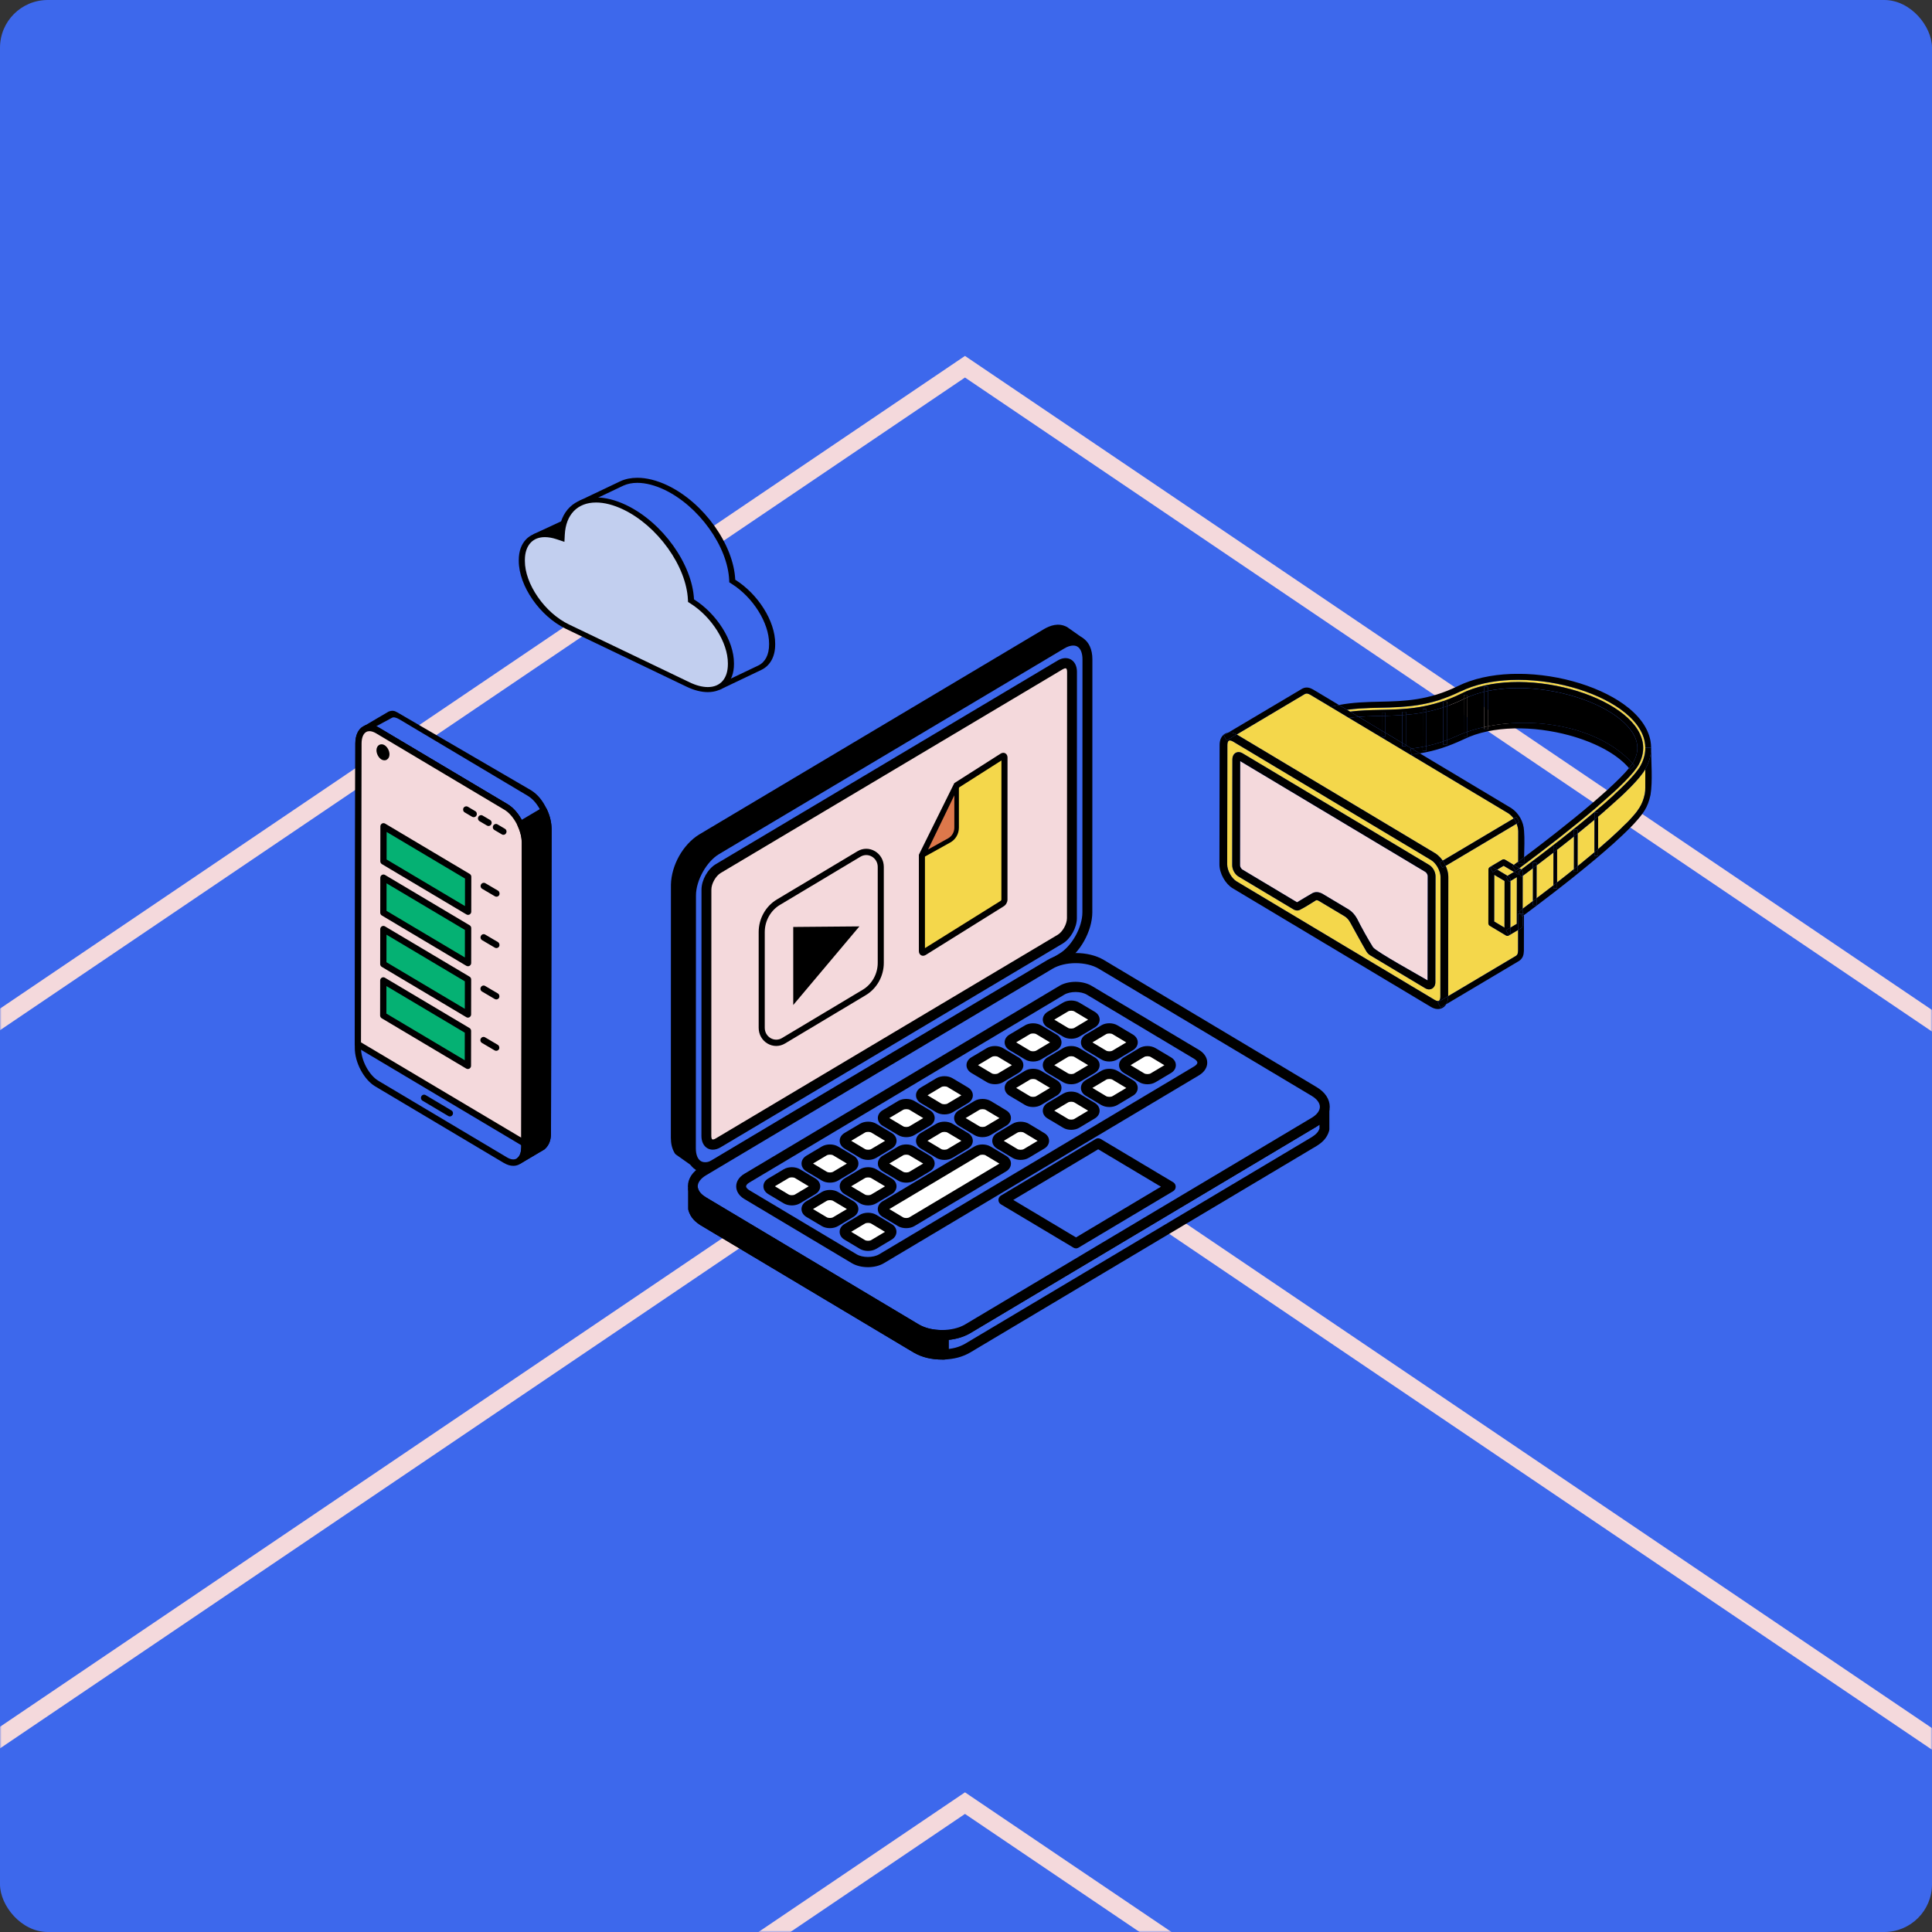 <svg width="648" height="648" viewBox="0 0 648 648" fill="none" xmlns="http://www.w3.org/2000/svg">
<rect x="0" y="0" width="648" height="648" fill="#333333" stroke="none"/>
<rect width="648" height="648" rx="16" fill="#3D68EC"/>
<mask id="mask0_977_2414" style="mask-type:alpha" maskUnits="userSpaceOnUse" x="0" y="0" width="648" height="648">
<rect width="648" height="648" rx="16" fill="#3D68EC"/>
</mask>
<g mask="url(#mask0_977_2414)">
<path d="M693.657 617.74C695.029 618.668 696.894 618.308 697.823 616.936C698.751 615.563 698.391 613.698 697.018 612.77L693.657 617.74ZM323.659 363.888L325.339 361.403L323.659 360.266L321.978 361.403L323.659 363.888ZM697.018 612.77L325.339 361.403L321.978 366.373L693.657 617.74L697.018 612.77ZM321.978 361.403L-49.681 612.77L-46.319 617.74L325.339 366.373L321.978 361.403Z" fill="#F4D9DC"/>
<path d="M693.657 376.865C695.029 377.793 696.894 377.433 697.823 376.061C698.751 374.688 698.391 372.823 697.018 371.895L693.657 376.865ZM323.659 123L325.339 120.515L323.659 119.378L321.978 120.515L323.659 123ZM697.018 371.895L325.339 120.515L321.978 125.485L693.657 376.865L697.018 371.895ZM321.978 120.515L-49.681 371.895L-46.319 376.865L325.34 125.485L321.978 120.515Z" fill="#F4D9DC"/>
<path d="M693.657 858.628C695.029 859.556 696.894 859.196 697.823 857.823C698.751 856.451 698.391 854.586 697.018 853.658L693.657 858.628ZM323.659 604.776L325.339 602.291L323.659 601.154L321.978 602.291L323.659 604.776ZM697.018 853.658L325.339 602.291L321.978 607.261L693.657 858.628L697.018 853.658ZM321.978 602.291L-49.681 853.658L-46.319 858.628L325.339 607.261L321.978 602.291Z" fill="#F4D9DC"/>
<g clip-path="url(#clip0_977_2414)">
<path d="M506.12 313.737L506.077 313.764C505.933 313.85 505.767 313.902 505.59 313.902C505.39 313.902 505.203 313.837 505.046 313.73L499.692 310.524C499.382 310.338 499.208 310.001 499.205 309.653L499.231 291.673C499.231 291.301 499.432 290.981 499.722 290.805L503.849 288.354C504.166 288.164 504.54 288.181 504.833 288.357L507.757 290.11C508.241 289.752 508.727 289.39 509.214 289.025L509.231 278.771C509.194 277.91 508.998 277.06 508.677 276.265L484.881 290.402C485.101 290.884 485.291 291.377 485.431 291.873C485.654 292.647 485.774 293.432 485.774 294.179L485.714 334.11L508.497 320.575C508.757 320.382 508.911 320.172 509.001 319.945C509.111 319.652 509.151 319.291 509.171 318.867L509.181 311.919L506.137 313.726C506.137 313.726 506.127 313.733 506.12 313.737Z" fill="#F4D74B"/>
<path d="M510.232 291.594C510.232 291.594 510.262 291.611 510.275 291.622C514.636 288.371 519.191 284.901 523.619 281.42C527.833 278.107 531.921 274.788 535.605 271.651C539.473 268.356 542.877 265.271 545.488 262.609C547.809 260.244 549.496 258.226 550.299 256.722C551.013 255.389 551.473 254.067 551.693 252.769C551.803 252.125 551.853 251.481 551.85 250.848L551.85 250.762C551.843 250.111 551.776 249.47 551.66 248.833C551.293 246.867 550.399 244.974 549.082 243.193C547.665 241.276 545.751 239.482 543.471 237.853C541.307 236.307 538.806 234.902 536.072 233.67C533.275 232.409 530.23 231.328 527.046 230.461C520.558 228.691 513.482 227.806 506.737 228.085C500.592 228.336 494.724 229.555 489.839 231.951C484.695 234.475 480.003 235.791 475.569 236.493C471.164 237.192 467.043 237.288 462.982 237.378C460.698 237.43 458.427 237.481 456.087 237.643C454.673 237.739 453.252 237.877 451.815 238.077L452.849 238.697C454.523 238.49 456.17 238.363 457.8 238.283C459.498 238.197 461.241 238.156 462.995 238.118C467.136 238.025 471.337 237.929 475.795 237.216C480.22 236.507 484.931 235.181 490.146 232.619C494.991 230.24 500.819 229.042 506.924 228.808C513.536 228.557 520.484 229.435 526.869 231.177C529.994 232.027 532.988 233.091 535.742 234.327C538.456 235.546 540.933 236.937 543.067 238.459C545.228 240.005 547.042 241.685 548.392 243.465C549.712 245.208 550.603 247.057 550.963 248.978C551.19 250.18 551.203 251.423 550.976 252.693C550.763 253.905 550.336 255.134 549.676 256.367C548.862 257.882 547.158 259.91 544.808 262.282C542.25 264.861 538.923 267.867 535.148 271.08C531.447 274.23 527.3 277.594 523.008 280.965C518.591 284.439 514.009 287.927 509.605 291.205L510.238 291.584L510.238 291.591L510.232 291.594Z" fill="#F4D74B"/>
<path d="M463.461 240.118C463.318 240.118 463.174 240.125 463.031 240.128C461.324 240.166 459.627 240.208 457.883 240.294C457.166 240.328 456.449 240.376 455.732 240.431L463.455 245.052L463.461 240.118Z" fill="black"/>
<path d="M505.887 272.767L452.432 240.776L446.227 237.061L439.492 233.033C439.105 232.826 438.765 232.668 438.465 232.623C438.225 232.588 437.971 232.623 437.671 232.76L414.795 246.351C414.815 246.364 414.835 246.371 414.858 246.385L481.297 286.143C481.917 286.512 482.507 287.018 483.047 287.607C483.347 287.93 483.627 288.289 483.891 288.664L507.704 274.516C507.197 273.831 506.587 273.232 505.89 272.767L505.887 272.767Z" fill="#F4D74B"/>
<path d="M508.741 309.856L508.765 294.2L506.587 295.491L506.567 311.147L508.741 309.856Z" fill="#F4D74B"/>
<path d="M524.795 283.02C523.958 283.678 523.111 284.339 522.261 284.996L522.244 295.987L522.904 295.474L525.989 293.047L527.902 291.504L527.919 280.548C526.889 281.371 525.848 282.197 524.795 283.023L524.795 283.02Z" fill="#F4D74B"/>
<path d="M515.386 290.271L515.369 301.286C516.796 300.201 518.277 299.069 519.814 297.888L521.024 296.944L521.041 285.95C519.16 287.403 517.266 288.849 515.386 290.271Z" fill="#F4D74B"/>
<path d="M479.153 250.076L480.87 249.645L482.67 249.122L484.061 248.661L484.077 237.264C482.137 237.904 480.256 238.39 478.426 238.768L478.409 250.227L479.153 250.069L479.153 250.076Z" fill="black"/>
<path d="M486.311 247.838L488.175 247.053C489.065 246.636 489.985 246.25 490.936 245.889L490.952 234.454C489.005 235.408 487.125 236.196 485.301 236.847L485.284 248.22L486.311 247.834L486.311 247.838Z" fill="black"/>
<path d="M547.565 256.06C547.718 255.826 547.851 255.606 547.961 255.399C548.522 254.352 548.882 253.33 549.055 252.342C549.232 251.329 549.222 250.331 549.038 249.36C548.742 247.773 547.981 246.209 546.848 244.715C545.617 243.09 543.947 241.544 541.95 240.118C539.916 238.665 537.552 237.34 534.958 236.176C532.31 234.988 529.406 233.959 526.365 233.129C520.157 231.435 513.402 230.577 506.983 230.825C504.253 230.929 501.585 231.238 499.048 231.765L499.031 243.606C515.579 240.332 536.502 243.851 547.568 256.067L547.565 256.06Z" fill="black"/>
<path d="M502.152 291.676L505.617 293.753L507.797 292.458L504.33 290.382L502.152 291.676Z" fill="#F4D74B"/>
<path d="M497.808 243.854L497.824 232.026C495.841 232.502 493.943 233.121 492.173 233.893L492.156 245.444C493.957 244.821 495.847 244.288 497.808 243.854Z" fill="black"/>
<path d="M473.475 251.047L474.115 250.975L475.752 250.737L477.182 250.482L477.199 239.01C476.826 239.079 476.452 239.144 476.082 239.203C474.538 239.45 473.035 239.619 471.551 239.747L471.534 249.89L473.471 251.047L473.475 251.047Z" fill="black"/>
<path d="M529.144 279.567L529.127 290.519L529.897 289.896C531.097 288.918 532.385 287.858 533.775 286.704C534.112 286.419 534.448 286.133 534.785 285.85L534.802 274.936C532.995 276.447 531.097 278 529.147 279.57L529.144 279.567Z" fill="#F4D74B"/>
<path d="M470.321 249.16L470.334 239.843C468.42 239.977 466.543 240.042 464.686 240.091L464.676 245.782L470.321 249.16Z" fill="black"/>
<path d="M501.155 309.075L504.616 311.144L504.64 295.488L501.179 293.415L501.155 309.075Z" fill="#F4D74B"/>
<path d="M510.715 293.769L510.701 304.801C511.881 303.92 513.028 303.056 514.145 302.212L514.162 291.19C513.005 292.062 511.855 292.922 510.715 293.769Z" fill="#F4D74B"/>
<path d="M482.93 335.291L482.93 335.284C483.044 335.036 483.104 334.696 483.107 334.272L483.17 294.173C483.17 293.68 483.087 293.157 482.937 292.634C482.77 292.059 482.53 291.48 482.227 290.94L482.187 290.857C481.897 290.347 481.55 289.869 481.166 289.449C480.806 289.049 480.41 288.712 479.993 288.464L413.551 248.706C413.198 248.496 412.881 248.379 412.618 248.351C412.444 248.334 412.294 248.351 412.177 248.41L412.144 248.43C412.024 248.499 411.921 248.63 411.841 248.809C411.731 249.06 411.667 249.405 411.664 249.828L411.601 289.927C411.601 290.953 411.961 292.114 412.544 293.161C413.114 294.193 413.885 295.082 414.715 295.598L481.216 335.391C481.57 335.604 481.887 335.718 482.15 335.746C482.347 335.766 482.51 335.735 482.63 335.666C482.744 335.598 482.847 335.47 482.927 335.288L482.93 335.291ZM481.42 329.445C481.42 329.927 481.316 330.354 481.136 330.708L481.09 330.798C480.906 331.121 480.653 331.383 480.346 331.566C480.033 331.752 479.686 331.848 479.319 331.848C478.906 331.848 478.466 331.721 478.026 331.459L459.621 320.444C459.46 320.348 459.31 320.245 459.174 320.134C459.084 320.059 458.987 319.972 458.887 319.869C458.81 319.804 458.744 319.728 458.68 319.645C458.59 319.542 458.504 319.432 458.427 319.318C458.323 319.167 458.223 319.005 458.13 318.836C456.336 315.758 454.622 312.546 452.882 309.426C452.625 308.965 452.345 308.558 452.048 308.221L451.992 308.162C451.692 307.835 451.375 307.563 451.055 307.364L442.436 302.209C442.146 302.034 441.886 301.934 441.669 301.913C441.566 301.903 441.479 301.913 441.409 301.941C439.802 302.939 437.671 304.31 436.021 305.139C435.657 305.332 435.277 305.411 434.864 305.367C434.507 305.332 434.153 305.201 433.787 304.984L415.375 293.973C414.781 293.618 414.255 293.03 413.885 292.365C413.518 291.704 413.288 290.94 413.288 290.23L413.341 254.656C413.341 254.273 413.411 253.922 413.531 253.612L413.571 253.512C413.761 253.082 414.051 252.751 414.411 252.531L414.421 252.531C414.788 252.311 415.215 252.218 415.668 252.266C416.015 252.304 416.375 252.428 416.732 252.641L479.379 290.131C479.689 290.316 479.976 290.554 480.226 290.826C480.473 291.098 480.696 291.408 480.876 291.732C481.06 292.066 481.21 292.42 481.31 292.768C481.413 293.136 481.473 293.512 481.473 293.866L481.42 329.445Z" fill="#F4D74B"/>
<path d="M478.632 293.071C478.546 292.923 478.452 292.789 478.346 292.672C478.256 292.575 478.169 292.496 478.089 292.451L415.952 255.269L415.898 290.237C415.898 290.478 415.992 290.768 416.142 291.036C416.292 291.308 416.485 291.535 416.685 291.653L435.037 302.636C436.748 301.617 438.461 300.56 440.188 299.575C440.719 299.29 441.305 299.179 441.929 299.245C442.512 299.303 443.123 299.52 443.736 299.889L452.372 305.057C452.909 305.387 453.415 305.814 453.872 306.317L453.946 306.403C454.396 306.906 454.803 307.477 455.143 308.097C456.62 311.065 458.764 314.918 460.527 317.748C461.841 319.367 475.932 327.114 478.816 328.835L478.869 293.863C478.869 293.756 478.849 293.639 478.816 293.522C478.772 293.367 478.706 293.212 478.629 293.071L478.632 293.071Z" fill="#F4D9DC"/>
<path d="M546.855 264.041C544.187 266.758 540.74 269.888 536.842 273.207C536.572 273.438 536.295 273.668 536.022 273.903L536.005 284.8C537.362 283.64 538.706 282.469 540.033 281.274C542.067 279.443 544.067 277.556 546.018 275.559L546.871 274.65C548.172 273.207 549.192 272.033 549.969 270.759C550.726 269.516 551.279 268.128 551.683 266.217L551.803 265.205L551.833 264.251L551.839 257.988C550.896 259.62 549.165 261.683 546.855 264.038L546.855 264.041Z" fill="#F4D74B"/>
<path d="M507.7 274.516L508.594 273.985L509.568 275.728L508.674 276.258C508.994 277.053 509.191 277.904 509.228 278.764L509.211 289.018C509.868 288.529 510.528 288.033 511.191 287.534C511.258 284.597 511.395 281.185 511.175 278.727C511.111 277.188 510.671 275.679 509.931 274.354C509.194 273.032 508.154 271.878 506.897 271.048L476.212 252.686C475.292 252.837 474.348 252.972 473.371 253.082L473.161 251.081L473.471 251.047L471.534 249.89L471.534 250.303L471.517 250.307L470.31 250.307L470.31 249.16L464.665 245.782L464.665 247.091L463.442 247.091L463.442 245.052L455.723 240.432C454.733 240.507 453.739 240.604 452.745 240.735L452.422 240.779L505.877 272.77C506.573 273.235 507.187 273.834 507.69 274.519L507.7 274.516Z" fill="black"/>
<path d="M412.864 245.686C413.481 245.748 414.134 245.968 414.795 246.354L437.674 232.76C437.971 232.623 438.228 232.588 438.468 232.623C438.768 232.667 439.108 232.826 439.495 233.032L446.23 237.061L448.791 236.551C448.911 236.527 449.027 236.506 449.144 236.486L440.392 231.249C439.835 230.949 439.318 230.718 438.755 230.632C438.138 230.539 437.514 230.615 436.821 230.953L411.964 245.713C412.254 245.669 412.554 245.655 412.864 245.686Z" fill="black"/>
<path d="M510.694 310.442C510.694 310.841 510.471 311.186 510.144 311.347L509.177 311.922L509.167 318.871C509.147 319.294 509.104 319.656 508.997 319.949C508.911 320.176 508.754 320.382 508.494 320.579L485.711 334.114L485.711 334.282C485.711 335.088 485.564 335.801 485.297 336.403C485.234 336.548 485.161 336.679 485.084 336.81L509.564 322.262C510.194 321.811 510.574 321.295 510.811 320.692C511.018 320.152 511.088 319.573 511.118 318.919L511.141 306.968C510.994 307.078 510.848 307.188 510.701 307.298L510.701 310.449L510.694 310.442Z" fill="black"/>
<path d="M508.248 275.362C508.084 275.069 507.901 274.787 507.701 274.519L483.888 288.667C484.098 288.966 484.294 289.276 484.475 289.6C484.621 289.861 484.755 290.13 484.878 290.402L508.675 276.264C508.551 275.954 508.408 275.655 508.248 275.366L508.248 275.362Z" fill="black"/>
<path d="M508.598 273.985L507.704 274.516C507.904 274.784 508.088 275.067 508.251 275.359C508.411 275.648 508.554 275.951 508.678 276.258L509.571 275.728L508.598 273.985Z" fill="black"/>
<path d="M553.613 253.123C553.357 254.635 552.826 256.163 552.006 257.699C551.953 257.795 551.899 257.895 551.839 257.995L551.833 264.258L551.803 265.212L551.683 266.224C551.279 268.135 550.726 269.519 549.969 270.766C549.192 272.04 548.172 273.217 546.871 274.657L546.018 275.566C544.067 277.559 542.07 279.45 540.033 281.281C538.706 282.476 537.362 283.647 536.005 284.807L536.005 287.056L535.988 287.059L534.781 287.059L534.781 285.847C534.445 286.133 534.111 286.419 533.771 286.701C532.381 287.854 531.094 288.915 529.893 289.893L529.123 290.516L529.123 292.33L529.103 292.334L527.896 292.334L527.896 291.501L525.982 293.043L522.898 295.471L522.238 295.984L522.238 297.963L522.218 297.97L521.011 297.97L521.011 296.941L519.801 297.884C518.267 299.065 516.783 300.198 515.356 301.283L515.356 303.562L514.132 303.562L514.132 302.209C513.015 303.056 511.868 303.917 510.691 304.798L510.691 306.458L511.128 306.458L511.128 306.957C512.635 305.831 514.186 304.664 515.783 303.459C517.597 302.085 519.32 300.77 520.971 299.499L524.075 297.079L527.173 294.641C528.263 293.766 529.557 292.723 531.09 291.473C532.487 290.337 533.788 289.263 534.981 288.271L534.988 288.264C537.132 286.456 539.243 284.645 541.303 282.793C543.384 280.923 545.414 279.002 547.378 276.991C547.655 276.688 548.022 276.351 548.272 276.041C549.649 274.512 550.732 273.259 551.606 271.83C552.493 270.37 553.136 268.772 553.59 266.6C554.357 261.996 553.79 255.42 553.793 250.785C553.8 251.56 553.74 252.341 553.603 253.127L553.613 253.123Z" fill="black"/>
<path d="M499.031 243.599L499.031 244.656L499.014 244.66L497.807 244.66L497.807 243.854C495.847 244.288 493.956 244.818 492.156 245.445L492.156 247.046L492.139 247.049L490.932 247.049L490.932 245.889C489.982 246.251 489.058 246.636 488.171 247.053L486.308 247.838L485.281 248.224L485.281 249.79L485.264 249.794L484.057 249.794L484.057 248.661L482.667 249.122L480.866 249.646L479.149 250.076L478.405 250.234L478.405 251.87L478.385 251.873L477.178 251.873L477.178 250.482L475.748 250.737L474.111 250.975L473.471 251.047L476.211 252.686C481.426 251.832 485.864 250.338 490.936 247.965L492.816 247.125L494.703 246.426L496.734 245.817L498.864 245.304L500.998 244.908L503.192 244.615L505.493 244.412L507.787 244.309L510.084 244.298L512.425 244.381L514.812 244.553L517.136 244.808L519.47 245.149L521.824 245.572L524.115 246.068L526.342 246.636L527.482 246.956L528.576 247.287L529.67 247.642L530.763 248.013L531.823 248.403L532.844 248.795L533.864 249.219L534.884 249.656L535.841 250.097L536.795 250.561L537.732 251.043L538.639 251.539L539.489 252.032L540.352 252.562L541.166 253.092L541.913 253.609L543.343 254.697L544.634 255.812L545.767 256.949L546.367 257.658C546.851 257.072 547.254 256.535 547.571 256.05C536.508 243.833 515.586 240.315 499.034 243.589L499.031 243.599Z" fill="black"/>
<path d="M473.164 251.085L473.374 253.086C474.351 252.972 475.295 252.841 476.215 252.69L473.474 251.051L473.164 251.085Z" fill="black"/>
<path d="M510.698 306.461L510.698 307.291C510.842 307.181 510.992 307.07 511.138 306.96L511.138 306.461L510.698 306.461Z" fill="black"/>
<path d="M457.884 240.294C459.627 240.207 461.325 240.166 463.032 240.128C463.175 240.128 463.319 240.121 463.462 240.118L463.462 238.999L464.686 238.999L464.686 240.087C466.539 240.039 468.42 239.973 470.334 239.839L470.334 238.737L471.557 238.737L471.557 239.743C473.038 239.615 474.545 239.447 476.085 239.199C476.455 239.14 476.829 239.075 477.202 239.006L477.202 237.818L478.426 237.818L478.426 238.765C480.257 238.386 482.134 237.901 484.074 237.26L484.074 235.329L485.298 235.329L485.298 236.837C487.122 236.182 489.002 235.397 490.949 234.444L490.949 233.028L492.173 233.028L492.173 233.879C493.944 233.108 495.837 232.491 497.825 232.013L497.825 230.322L499.048 230.322L499.048 231.741C501.586 231.214 504.253 230.907 506.984 230.801C513.406 230.556 520.158 231.414 526.366 233.104C529.41 233.934 532.311 234.964 534.958 236.151C537.552 237.315 539.916 238.641 541.95 240.094C543.947 241.519 545.615 243.065 546.848 244.691C547.982 246.185 548.742 247.745 549.039 249.335C549.222 250.306 549.232 251.305 549.055 252.317C548.882 253.309 548.522 254.328 547.962 255.375C547.852 255.581 547.715 255.805 547.565 256.036C547.792 256.287 548.015 256.542 548.235 256.8L546.768 258.122L546.365 257.644C545.585 258.591 544.601 259.658 543.441 260.825C540.947 263.342 537.659 266.31 533.905 269.505C530.19 272.666 526.069 276.01 521.825 279.346C518.304 282.111 514.706 284.869 511.195 287.513C511.178 288.24 511.168 288.939 511.165 289.583L509.211 289.583L509.211 288.997C508.721 289.362 508.238 289.724 507.754 290.082L509.598 291.187C514.002 287.909 518.584 284.421 523.002 280.947C527.293 277.576 531.441 274.212 535.142 271.062C538.916 267.846 542.244 264.84 544.801 262.264C547.152 259.892 548.855 257.868 549.669 256.349C550.329 255.116 550.756 253.887 550.969 252.675C551.193 251.405 551.179 250.162 550.956 248.96C550.596 247.039 549.706 245.19 548.385 243.448C547.035 241.667 545.224 239.984 543.061 238.441C540.927 236.916 538.449 235.528 535.735 234.309C532.981 233.073 529.987 232.009 526.863 231.159C520.478 229.42 513.529 228.539 506.917 228.79C500.812 229.024 494.984 230.222 490.139 232.602C484.924 235.163 480.213 236.489 475.789 237.198C471.331 237.911 467.13 238.007 462.988 238.1C461.235 238.138 459.491 238.179 457.794 238.266C456.16 238.348 454.516 238.472 452.842 238.679L451.809 238.059C453.246 237.859 454.666 237.722 456.08 237.625C458.42 237.467 460.691 237.415 462.975 237.36C467.036 237.267 471.157 237.174 475.562 236.475C479.996 235.769 484.691 234.457 489.832 231.934C494.717 229.537 500.585 228.318 506.73 228.067C513.479 227.791 520.554 228.676 527.039 230.443C530.224 231.31 533.268 232.391 536.065 233.652C538.799 234.881 541.3 236.289 543.464 237.835C545.748 239.467 547.658 241.261 549.075 243.176C550.393 244.956 551.286 246.849 551.653 248.815C551.773 249.452 551.836 250.093 551.843 250.744L551.843 250.716L553.793 250.716C553.783 249.952 553.707 249.187 553.567 248.433C553.14 246.154 552.12 243.985 550.623 241.957C549.079 239.87 547.018 237.932 544.571 236.179C542.307 234.564 539.693 233.094 536.835 231.806C533.941 230.505 530.8 229.389 527.526 228.494C520.864 226.679 513.589 225.767 506.65 226.053C500.245 226.314 494.114 227.595 488.989 230.109C484.024 232.546 479.51 233.81 475.258 234.485C470.977 235.167 466.92 235.26 462.925 235.349C460.574 235.401 458.24 235.456 455.943 235.611C453.703 235.762 451.439 236.017 449.128 236.458L455.723 240.404C456.44 240.349 457.157 240.3 457.874 240.266L457.884 240.294Z" fill="black"/>
<path d="M452.429 240.78L452.432 240.776L446.224 237.064L452.429 240.78Z" fill="black"/>
<path d="M551.693 252.772C551.469 254.07 551.012 255.392 550.299 256.725C549.495 258.229 547.808 260.247 545.487 262.613C542.877 265.274 539.472 268.359 535.605 271.654C531.924 274.788 527.833 278.107 523.618 281.423C519.194 284.904 514.639 288.374 510.274 291.625C510.401 291.707 510.511 291.821 510.588 291.962C510.675 292.12 510.718 292.293 510.715 292.461L510.715 293.77C511.852 292.923 513.002 292.062 514.162 291.191L514.162 289.376L515.386 289.376L515.386 290.268C517.266 288.846 519.16 287.4 521.041 285.947L521.041 283.829L522.264 283.829L522.264 284.997C523.111 284.339 523.958 283.678 524.795 283.02C525.845 282.194 526.889 281.367 527.919 280.545L527.919 278.282L529.146 278.282L529.146 279.56C531.097 277.99 532.991 276.437 534.801 274.925L534.801 272.591L536.025 272.591L536.025 273.896C536.298 273.665 536.575 273.431 536.845 273.2C540.743 269.881 544.19 266.751 546.858 264.035C549.168 261.679 550.899 259.62 551.843 257.985L551.853 250.844C551.853 251.481 551.803 252.121 551.696 252.765L551.693 252.772Z" fill="black"/>
<path d="M509.211 289.604L511.165 289.604C511.165 288.96 511.178 288.265 511.195 287.538C510.531 288.037 509.871 288.533 509.214 289.022L509.214 289.604L509.211 289.604Z" fill="black"/>
<path d="M446.224 237.064L452.432 240.779L452.755 240.734C453.749 240.603 454.743 240.507 455.733 240.431L449.138 236.485C449.018 236.509 448.901 236.53 448.784 236.551L446.224 237.06L446.224 237.064Z" fill="black"/>
<path d="M551.85 250.764C551.85 250.792 551.85 250.823 551.85 250.85L551.84 257.992C551.897 257.892 551.953 257.792 552.007 257.695C552.83 256.16 553.357 254.631 553.614 253.12C553.747 252.334 553.81 251.553 553.804 250.778C553.804 250.771 553.804 250.764 553.804 250.754C553.804 250.747 553.804 250.74 553.804 250.733L551.853 250.733L551.853 250.758L551.85 250.764Z" fill="black"/>
<path d="M546.768 258.143L548.235 256.821C548.015 256.563 547.792 256.308 547.565 256.057C547.248 256.542 546.845 257.079 546.361 257.665L546.765 258.143L546.768 258.143Z" fill="black"/>
<path d="M503.847 288.35L499.719 290.801C499.862 290.719 500.029 290.667 500.206 290.667C500.416 290.667 500.609 290.736 500.769 290.853L502.149 291.679L504.33 290.385L507.798 292.461L508.358 292.127L507.227 290.502C507.401 290.371 507.581 290.24 507.754 290.109L504.83 288.357C504.537 288.178 504.163 288.164 503.847 288.353L503.847 288.35Z" fill="black"/>
<path d="M509.261 291.587C509.575 291.404 509.941 291.421 510.231 291.594L510.231 291.587L509.601 291.208C509.208 291.501 508.811 291.797 508.421 292.086L509.261 291.587Z" fill="black"/>
<path d="M508.357 292.124L508.421 292.086C508.811 291.797 509.208 291.5 509.601 291.208L507.757 290.103C507.581 290.233 507.404 290.364 507.23 290.495L508.361 292.12L508.357 292.124Z" fill="black"/>
<path d="M510.254 294.114L509.457 292.968L509.254 293.329L507.797 292.458L505.616 293.753L506.1 294.042C506.413 294.228 506.586 294.565 506.586 294.913L506.586 295.491L508.764 294.197L508.74 309.856L506.566 311.148L506.566 312.893C506.566 313.241 506.393 313.547 506.133 313.726L509.177 311.919L509.184 306.458L509.941 306.458L509.441 305.742C509.864 305.425 510.284 305.112 510.701 304.802L510.714 293.77C510.561 293.883 510.408 294.001 510.254 294.114Z" fill="black"/>
<path d="M506.077 313.761L506.12 313.733C506.12 313.733 506.09 313.75 506.077 313.757L506.077 313.761Z" fill="black"/>
<path d="M510.175 291.696C510.208 291.672 510.241 291.649 510.274 291.621C510.261 291.611 510.248 291.604 510.231 291.594L510.175 291.693L510.175 291.696Z" fill="black"/>
<path d="M509.941 306.458L509.184 306.458L509.178 311.919L510.145 311.344C510.471 311.182 510.695 310.838 510.695 310.438L510.695 307.288C510.661 307.315 510.621 307.346 510.585 307.374L509.945 306.458L509.941 306.458Z" fill="black"/>
<path d="M509.941 306.458L510.698 306.458L510.698 304.802C510.281 305.112 509.861 305.425 509.438 305.742L509.938 306.458L509.941 306.458Z" fill="black"/>
<path d="M510.585 307.374C510.621 307.346 510.661 307.315 510.698 307.288L510.698 306.458L509.944 306.458L510.585 307.374Z" fill="black"/>
<path d="M509.458 292.968L510.255 294.114C510.408 294.001 510.562 293.884 510.715 293.77L510.715 292.462C510.715 292.293 510.675 292.121 510.588 291.962C510.508 291.818 510.398 291.708 510.275 291.625C510.242 291.649 510.208 291.673 510.175 291.701L509.458 292.971L509.458 292.968Z" fill="black"/>
<path d="M509.121 292.479C509.471 292.22 509.821 291.955 510.175 291.693L510.231 291.594C509.941 291.421 509.575 291.404 509.261 291.587L508.421 292.086C508.401 292.1 508.381 292.114 508.364 292.127L508.364 292.12L507.801 292.454L509.258 293.326L509.461 292.964L509.124 292.479L509.121 292.479Z" fill="black"/>
<path d="M508.42 292.086L508.357 292.123L508.357 292.13C508.38 292.116 508.4 292.103 508.42 292.089L508.42 292.086Z" fill="black"/>
<path d="M509.121 292.478L509.458 292.964L510.175 291.693C509.825 291.955 509.471 292.22 509.121 292.478Z" fill="black"/>
<path d="M506.135 313.727L506.117 313.737C506.117 313.737 506.128 313.73 506.135 313.727Z" fill="black"/>
<path d="M500.692 292.544L499.718 290.806C499.428 290.981 499.228 291.301 499.228 291.673L499.201 309.654C499.201 310.001 499.375 310.339 499.688 310.525L505.043 313.73C505.199 313.84 505.386 313.902 505.586 313.902C505.766 313.902 505.93 313.851 506.073 313.765L505.099 312.022L506.567 311.151L506.587 295.495L506.096 295.784L505.129 294.042L505.613 293.753L502.145 291.68L500.685 292.548L500.692 292.544ZM504.616 311.144L501.155 309.075L501.178 293.416L504.639 295.485L504.616 311.144Z" fill="black"/>
<path d="M502.152 291.676L500.772 290.85C500.612 290.733 500.419 290.664 500.208 290.664C500.032 290.664 499.865 290.716 499.722 290.802L500.695 292.541L502.156 291.673L502.152 291.676Z" fill="black"/>
<path d="M506.1 295.781L506.59 295.492L506.59 294.913C506.59 294.566 506.417 294.228 506.104 294.042L505.62 293.753L505.137 294.042L506.104 295.784L506.1 295.781Z" fill="black"/>
<path d="M506.073 313.761C506.073 313.761 506.103 313.747 506.117 313.737L506.133 313.726C506.393 313.544 506.563 313.241 506.563 312.893L506.563 311.147L505.1 312.019L506.073 313.761Z" fill="black"/>
<path d="M482.224 336.179L485.711 334.107L485.771 294.176C485.771 293.429 485.651 292.644 485.428 291.869C485.284 291.373 485.098 290.881 484.878 290.399L483.777 291.053L482.804 289.311L483.887 288.667C483.624 288.292 483.344 287.934 483.044 287.61C482.504 287.021 481.913 286.518 481.293 286.147L414.855 246.385C414.835 246.371 414.815 246.364 414.792 246.35L411.414 248.358L410.44 246.616L411.964 245.71C411.601 245.768 411.257 245.879 410.941 246.051L410.844 246.102C410.254 246.454 409.784 246.994 409.47 247.7C409.207 248.296 409.06 249.012 409.06 249.825L409 289.927C409 291.425 409.493 293.067 410.297 294.503C411.081 295.908 412.174 297.148 413.398 297.905L479.913 337.712C480.593 338.118 481.27 338.349 481.903 338.414C482.647 338.49 483.331 338.342 483.921 337.99C484.394 337.712 484.788 337.305 485.084 336.799L483.197 337.922L482.224 336.179ZM482.154 335.749C481.887 335.721 481.573 335.608 481.22 335.394L414.718 295.602C413.885 295.085 413.118 294.197 412.548 293.164C411.964 292.117 411.604 290.957 411.604 289.931L411.667 249.831C411.667 249.408 411.731 249.064 411.844 248.812C411.924 248.633 412.028 248.502 412.148 248.434L412.181 248.413C412.294 248.358 412.444 248.337 412.621 248.354C412.888 248.382 413.201 248.495 413.555 248.709L479.993 288.467C480.41 288.715 480.806 289.053 481.167 289.452C481.55 289.872 481.897 290.354 482.187 290.86L482.227 290.943C482.53 291.483 482.77 292.059 482.937 292.637C483.087 293.164 483.17 293.687 483.17 294.176L483.107 334.275C483.107 334.702 483.044 335.043 482.937 335.288L482.937 335.294C482.854 335.477 482.75 335.604 482.634 335.673C482.514 335.742 482.35 335.773 482.154 335.752L482.154 335.749Z" fill="black"/>
<path d="M480.88 291.732C480.7 291.408 480.477 291.098 480.23 290.826C479.98 290.554 479.693 290.317 479.383 290.131L416.739 252.645C416.382 252.431 416.022 252.307 415.676 252.27C415.222 252.221 414.795 252.311 414.429 252.528L414.419 252.528C414.055 252.752 413.765 253.082 413.578 253.513L413.538 253.612C413.418 253.922 413.348 254.273 413.348 254.656L413.295 290.231C413.295 290.936 413.522 291.701 413.892 292.365C414.262 293.03 414.789 293.619 415.382 293.973L433.794 304.985C434.161 305.205 434.514 305.332 434.871 305.367C435.284 305.408 435.664 305.329 436.028 305.139C437.678 304.313 439.806 302.939 441.416 301.941C441.486 301.91 441.576 301.903 441.676 301.913C441.893 301.934 442.153 302.034 442.443 302.209L451.062 307.364C451.382 307.563 451.696 307.835 451.999 308.163L452.056 308.221C452.352 308.559 452.636 308.961 452.889 309.426C454.63 312.546 456.34 315.762 458.137 318.836C458.231 319.005 458.331 319.167 458.434 319.318C458.511 319.432 458.597 319.542 458.687 319.646C458.747 319.728 458.817 319.8 458.894 319.869C458.994 319.973 459.091 320.059 459.181 320.134C459.318 320.248 459.468 320.351 459.628 320.444L478.033 331.459C478.473 331.721 478.913 331.848 479.326 331.848C479.693 331.848 480.04 331.752 480.353 331.566C480.664 331.383 480.917 331.122 481.097 330.798L481.144 330.708C481.324 330.354 481.427 329.927 481.427 329.445L481.48 293.867C481.48 293.512 481.42 293.137 481.317 292.768C481.217 292.42 481.07 292.066 480.884 291.732L480.88 291.732ZM478.82 328.835C475.936 327.11 461.848 319.367 460.531 317.748C458.767 314.918 456.624 311.069 455.146 308.097C454.803 307.477 454.4 306.906 453.949 306.403L453.876 306.317C453.419 305.818 452.913 305.391 452.376 305.057L443.74 299.889C443.126 299.52 442.516 299.303 441.933 299.245C441.309 299.179 440.719 299.289 440.192 299.575C438.465 300.557 436.751 301.617 435.041 302.636L416.689 291.653C416.489 291.532 416.296 291.305 416.146 291.036C415.996 290.768 415.902 290.478 415.902 290.237L415.956 255.269L478.093 292.451C478.173 292.5 478.26 292.575 478.35 292.672C478.453 292.785 478.55 292.923 478.636 293.071C478.716 293.212 478.78 293.367 478.823 293.522C478.856 293.639 478.876 293.756 478.876 293.863L478.823 328.835L478.82 328.835Z" fill="black"/>
<path d="M411.414 248.358L414.792 246.351C414.132 245.965 413.482 245.745 412.862 245.683C412.548 245.652 412.248 245.666 411.961 245.71L410.438 246.616L411.411 248.358L411.414 248.358Z" fill="black"/>
<path d="M485.711 334.275L485.711 334.106L482.224 336.179L483.197 337.921L485.084 336.799C485.161 336.668 485.234 336.537 485.298 336.393C485.565 335.79 485.711 335.077 485.711 334.272L485.711 334.275Z" fill="black"/>
<path d="M483.887 288.664L482.804 289.307L483.777 291.05L484.878 290.396C484.754 290.124 484.621 289.855 484.474 289.593C484.294 289.27 484.097 288.96 483.887 288.66L483.887 288.664Z" fill="black"/>
<path d="M534.798 274.932L534.781 285.847C535.191 285.499 535.598 285.152 536.005 284.804L536.022 273.906C535.618 274.247 535.211 274.588 534.798 274.936L534.798 274.932Z" fill="black"/>
<path d="M534.778 287.056L535.985 287.056L535.999 287.056L535.999 284.808C535.595 285.155 535.188 285.503 534.778 285.851L534.778 287.059L534.778 287.056Z" fill="black"/>
<path d="M536.025 272.601L534.805 272.601L534.802 274.932C535.215 274.588 535.622 274.243 536.025 273.903L536.025 272.598L536.025 272.601Z" fill="black"/>
<path d="M527.919 280.548L527.902 291.504L529.126 290.516L529.143 279.563C528.736 279.891 528.329 280.218 527.919 280.545L527.919 280.548Z" fill="black"/>
<path d="M527.899 292.334L529.106 292.337L529.123 292.33L529.126 290.516L527.903 291.504L527.899 292.334Z" fill="black"/>
<path d="M529.144 278.289L527.923 278.289L527.92 280.548C528.33 280.221 528.737 279.894 529.144 279.566L529.144 278.289Z" fill="black"/>
<path d="M521.041 285.947L521.024 296.941L522.248 295.988L522.265 284.997C521.858 285.314 521.451 285.631 521.041 285.947Z" fill="black"/>
<path d="M521.021 297.97L522.228 297.974L522.244 297.97L522.248 295.99L521.024 296.944L521.021 297.97Z" fill="black"/>
<path d="M522.265 283.833L521.044 283.833L521.041 285.951C521.451 285.634 521.858 285.317 522.265 285L522.265 283.833Z" fill="black"/>
<path d="M514.162 291.191L514.146 302.212C514.312 302.088 514.479 301.961 514.642 301.837C514.882 301.655 515.126 301.472 515.369 301.286L515.386 290.271C514.979 290.581 514.569 290.888 514.162 291.194L514.162 291.191Z" fill="black"/>
<path d="M514.146 302.212L514.146 303.566L515.366 303.566L515.366 301.286C515.126 301.469 514.882 301.655 514.646 301.837C514.482 301.961 514.312 302.088 514.149 302.212L514.146 302.212Z" fill="black"/>
<path d="M515.386 289.38L514.166 289.38L514.166 291.194C514.573 290.888 514.98 290.582 515.39 290.272L515.39 289.38L515.386 289.38Z" fill="black"/>
<path d="M499.031 243.599L499.048 231.758C498.638 231.844 498.231 231.933 497.824 232.03L497.808 243.857C498.211 243.768 498.621 243.682 499.031 243.599Z" fill="black"/>
<path d="M499.015 244.66L499.031 244.66L499.031 243.6C498.621 243.682 498.214 243.768 497.808 243.858L497.808 244.66L499.015 244.66Z" fill="black"/>
<path d="M499.051 230.34L497.831 230.34L497.831 232.03C498.234 231.934 498.641 231.845 499.055 231.758L499.055 230.34L499.051 230.34Z" fill="black"/>
<path d="M492.156 245.444L492.173 233.893C491.77 234.068 491.366 234.251 490.976 234.443C490.966 234.447 490.959 234.45 490.949 234.457L490.933 245.892C491.336 245.741 491.743 245.592 492.156 245.448L492.156 245.444Z" fill="black"/>
<path d="M492.14 247.05L492.153 247.05L492.153 245.445C491.74 245.59 491.333 245.738 490.93 245.889L490.93 247.05L492.137 247.05L492.14 247.05Z" fill="black"/>
<path d="M492.176 233.893L492.176 233.043L490.956 233.043L490.956 234.458C490.956 234.458 490.969 234.451 490.979 234.444C491.369 234.252 491.773 234.072 492.176 233.893Z" fill="black"/>
<path d="M484.454 248.533L485.281 248.223L485.298 236.851C484.888 236.999 484.481 237.136 484.074 237.271L484.058 248.668L484.454 248.537L484.454 248.533Z" fill="black"/>
<path d="M485.265 249.797L485.281 249.79L485.285 248.224L484.454 248.534L484.061 248.664L484.058 249.794L485.265 249.797Z" fill="black"/>
<path d="M485.301 235.339L484.081 235.339L484.081 237.267C484.484 237.133 484.895 236.992 485.305 236.847L485.305 235.339L485.301 235.339Z" fill="black"/>
<path d="M477.462 250.434L478.409 250.234L478.426 238.775C478.016 238.858 477.609 238.937 477.202 239.013L477.186 250.486L477.462 250.437L477.462 250.434Z" fill="black"/>
<path d="M478.389 251.873L478.406 251.87L478.409 250.234L477.462 250.434L477.189 250.482L477.186 251.873L478.389 251.873Z" fill="black"/>
<path d="M478.429 237.825L477.209 237.825L477.209 239.01C477.616 238.937 478.023 238.858 478.433 238.772L478.433 237.825L478.429 237.825Z" fill="black"/>
<path d="M471.54 249.89L471.557 239.746C471.147 239.781 470.74 239.812 470.337 239.843L470.323 249.16L471.544 249.89L471.54 249.89Z" fill="black"/>
<path d="M470.317 250.303L471.524 250.307L471.538 250.303L471.541 249.89L470.321 249.16L470.317 250.303Z" fill="black"/>
<path d="M471.557 238.745L470.337 238.745L470.337 239.843C470.744 239.815 471.15 239.784 471.557 239.747L471.557 238.741L471.557 238.745Z" fill="black"/>
<path d="M464.675 245.782L464.685 240.091C464.278 240.101 463.871 240.111 463.465 240.118L463.458 245.052L464.678 245.782L464.675 245.782Z" fill="black"/>
<path d="M463.452 247.091L464.676 247.091L464.676 245.783L463.455 245.053L463.452 247.091Z" fill="black"/>
<path d="M464.685 238.999L463.465 238.999L463.465 240.118C463.872 240.108 464.278 240.101 464.685 240.091L464.685 239.002L464.685 238.999Z" fill="black"/>
</g>
<g clip-path="url(#clip1_977_2414)">
<path d="M204.261 203.632L204.18 203.591C195.736 199.543 188.869 189.65 188.869 181.54L188.869 181.242C188.869 175.976 191.833 172.705 196.602 172.705C197.933 172.705 199.362 172.956 200.856 173.448L202.208 173.896L202.253 172.685C202.281 171.891 202.383 171.063 202.571 170.076L202.706 169.363L196.802 167.741L208.622 162.119C210.12 161.441 211.859 161.095 213.762 161.095C216.738 161.095 219.992 161.923 223.426 163.558C235.295 169.265 245.028 182.847 245.583 194.478L245.604 194.878L245.987 195.119C253.39 199.764 258.975 208.677 258.975 215.85L258.975 216.158C258.975 219.897 257.505 222.663 254.839 223.945C252.381 225.109 243.905 229.153 241.525 230.29L204.257 203.622L204.261 203.632Z" fill="#3D68EC"/>
<path d="M213.766 161.946C216.526 161.946 219.69 162.761 222.916 164.294C228.485 166.971 233.792 171.579 237.863 177.262C241.925 182.942 244.31 189.066 244.567 194.515L244.604 195.319L245.375 195.804C252.549 200.303 257.954 208.925 257.954 215.86L257.954 216.169C257.954 219.592 256.664 222.096 254.337 223.216C252.071 224.291 244.628 227.84 241.644 229.265L204.996 203.041L204.849 202.936L204.682 202.855C200.758 200.975 197.051 197.708 194.238 193.653C191.429 189.606 189.882 185.3 189.882 181.537L189.882 181.239C189.882 178.752 190.568 176.723 191.866 175.372C193.03 174.164 194.618 173.55 196.594 173.55C197.794 173.55 199.097 173.781 200.473 174.236L203.18 175.131L203.269 172.712C203.298 171.959 203.396 171.162 203.576 170.212L203.849 168.787L202.2 168.335L199.293 167.538L209.108 162.869C210.471 162.259 212.039 161.946 213.762 161.946M213.766 160.25C211.68 160.25 209.777 160.637 208.12 161.387L194.316 167.955L201.567 169.947C201.404 170.799 201.269 171.704 201.236 172.665C199.595 172.122 198.039 171.861 196.602 171.861C191.413 171.861 187.849 175.287 187.849 181.245L187.849 181.544C187.849 189.924 194.924 200.134 203.669 204.327L241.411 231.335C241.411 231.335 252.479 226.052 255.354 224.688C258.22 223.311 260 220.362 260 216.165L260 215.857C260 208.26 254.198 199.207 246.608 194.447C246.045 182.63 236.087 168.668 223.941 162.825C220.278 161.081 216.824 160.25 213.766 160.25Z" fill="black"/>
<path d="M178.802 179.223L192.059 173.075L198.007 180.166L191.463 185.463L178.802 179.223Z" fill="black"/>
<path d="M237.402 231.295C235.401 231.295 233.131 230.711 230.836 229.612L190.327 210.187C181.888 206.126 175.021 196.236 175.021 188.14L175.021 187.828C175.021 182.569 177.981 179.305 182.749 179.305C184.08 179.305 185.517 179.556 187.012 180.055L188.347 180.499L188.408 179.305C188.784 172.034 193.083 167.694 199.913 167.694C202.894 167.694 206.135 168.522 209.549 170.154C221.421 175.851 231.171 189.433 231.751 201.07L231.771 201.471L232.155 201.712C239.565 206.37 245.155 215.287 245.155 222.453L245.155 222.755C245.155 225.435 244.387 227.644 242.942 229.15C241.59 230.555 239.676 231.295 237.402 231.295Z" fill="#C2CFEF"/>
<path d="M199.914 168.539C202.673 168.539 205.829 169.35 209.034 170.884C214.62 173.564 219.936 178.172 224.01 183.855C228.073 189.524 230.461 195.649 230.73 201.104L230.771 201.905L231.539 202.387C238.72 206.9 244.134 215.524 244.134 222.453L244.134 222.755C244.134 227.573 241.619 230.446 237.402 230.446C235.581 230.446 233.486 229.904 231.347 228.875L190.842 209.451C186.918 207.565 183.211 204.297 180.402 200.249C177.593 196.202 176.045 191.903 176.045 188.14L176.045 187.831C176.045 185.351 176.731 183.326 178.03 181.975C179.193 180.767 180.782 180.157 182.754 180.157C183.958 180.157 185.264 180.387 186.636 180.845L189.31 181.734L189.433 179.342C189.78 172.58 193.699 168.543 199.918 168.543M199.914 166.843C192.777 166.843 187.796 171.369 187.392 179.268C185.746 178.721 184.187 178.457 182.749 178.457C177.564 178.457 174 181.887 174 187.828L174 188.137C174 196.521 181.075 206.713 189.817 210.917L230.326 230.341C232.87 231.563 235.271 232.139 237.402 232.139C242.603 232.139 246.176 228.699 246.176 222.751L246.176 222.449C246.176 214.866 240.341 205.79 232.772 201.033C232.184 189.216 222.25 175.267 210.059 169.415C206.409 167.667 202.967 166.843 199.918 166.843L199.914 166.843Z" fill="black"/>
</g>
<g clip-path="url(#clip2_977_2414)">
<path opacity="0.1" fill-rule="evenodd" clip-rule="evenodd" d="M168.639 367.317C169.112 366.685 169.346 366.024 169.346 365.35C169.346 362.857 166.058 360.627 160.958 359.673C159.317 359.362 157.579 359.21 155.795 359.204C154.011 359.198 152.279 359.356 150.626 359.655C147.327 360.258 144.654 361.452 143.287 362.933C142.586 363.688 142.227 364.484 142.232 365.309C142.232 366.135 142.58 366.931 143.281 367.686C144.649 369.167 147.321 370.373 150.615 370.987C152.256 371.292 154 371.45 155.784 371.45C157.567 371.45 159.305 371.303 160.952 370.993C164.246 370.396 166.924 369.196 168.297 367.721C168.423 367.586 168.537 367.446 168.639 367.305L168.639 367.317Z" fill="#0083C3"/>
<path fill-rule="evenodd" clip-rule="evenodd" d="M122.772 244.353L130.659 239.688L130.927 239.618L131.195 239.554L131.428 239.519L131.736 239.501L131.998 239.501L132.294 239.519L132.597 239.565L132.893 239.636L133.189 239.729L133.508 239.84L133.816 239.981L134.141 240.133L134.471 240.32L177.592 266C179.848 267.422 181.336 269.506 182.487 271.906C183.41 273.913 183.906 275.757 183.94 277.976L183.769 380.048C183.735 381.769 183.439 383.391 182.105 384.567L174.213 389.233C175.546 388.056 175.854 386.435 175.882 384.714L176.048 282.647C176.025 280.417 175.489 278.579 174.606 276.577C173.443 274.165 171.962 272.087 169.711 270.671L126.579 244.986L126.243 244.804L125.912 244.634L125.616 244.506L125.297 244.394L125 244.301L124.698 244.231L124.402 244.184L124.106 244.154L123.838 244.154L123.547 244.172L123.274 244.207L123.04 244.272L122.767 244.353L122.772 244.353Z" fill="#3D68EC"/>
<path fill-rule="evenodd" clip-rule="evenodd" d="M133.952 241.268C132.887 240.648 131.986 240.443 131.513 240.724L126.191 243.592L170.263 269.745C172.463 271.127 174.132 273.146 175.551 276.12C176.623 278.461 177.062 280.41 177.118 282.646L176.919 384.731C176.919 385.281 176.891 385.872 176.771 386.481L181.409 383.753C182.31 382.963 182.657 381.886 182.72 380.048L182.891 277.999C182.857 276.102 182.452 274.416 181.558 272.391C180.315 269.822 178.891 268.089 177.05 266.942L133.952 241.268ZM173.346 389.864C173.05 389.402 173.112 388.776 173.528 388.407C174.429 387.628 174.788 386.545 174.839 384.707L175.004 282.658C174.982 280.75 174.571 279.064 173.648 277.039C172.434 274.475 171.01 272.737 169.169 271.589L126.066 245.934L125.798 245.775L123.895 245.237L123.091 245.383C122.561 245.547 122.025 245.29 121.82 244.78C121.609 244.271 121.786 243.686 122.265 243.411L130.362 238.658C131.57 238.23 132.254 238.342 133.286 238.945L178.156 265.08C180.35 266.462 182.014 268.481 183.432 271.466C184.498 273.796 184.943 275.745 185.005 277.981L184.806 380.077C184.777 381.746 184.532 383.853 182.629 385.504L174.748 390.169C174.571 390.262 174.389 390.315 174.212 390.315C173.893 390.315 173.557 390.157 173.352 389.864L173.346 389.864Z" fill="black"/>
<path fill-rule="evenodd" clip-rule="evenodd" d="M169.512 389.121L126.385 363.436C122.887 361.353 120.037 355.973 120.043 351.454L120.22 249.393C120.225 244.875 123.08 242.902 126.591 244.986L169.711 270.671C173.216 272.755 176.054 278.134 176.048 282.647L175.883 384.714C175.877 389.221 173.022 391.205 169.517 389.121L169.512 389.121Z" fill="#3D68EC"/>
<path fill-rule="evenodd" clip-rule="evenodd" d="M123.924 245.237C123.513 245.237 123.126 245.337 122.795 245.53C121.815 246.109 121.274 247.508 121.274 249.393L121.075 351.454C121.075 355.569 123.741 360.615 126.915 362.5L170.042 388.185C171.284 388.934 172.452 389.074 173.273 388.577C174.259 387.997 174.828 386.592 174.828 384.713L174.994 282.647C174.994 278.543 172.338 273.486 169.158 271.601L126.066 245.916C125.297 245.477 124.579 245.243 123.924 245.237ZM168.982 390.052L125.844 364.373C122.049 362.113 118.966 356.318 119 351.448L119.177 249.393C119.177 246.718 120.094 244.628 121.764 243.657C123.28 242.767 125.177 242.896 127.115 244.049L170.235 269.734C174.042 271.993 177.125 277.788 177.119 282.647L176.92 384.713C176.92 387.394 175.991 389.478 174.333 390.45C173.672 390.836 172.931 391.029 172.156 391.023C171.153 391.023 170.076 390.702 168.988 390.046L168.982 390.052Z" fill="black"/>
<path fill-rule="evenodd" clip-rule="evenodd" d="M120.037 350.231L120.208 249.393C120.214 244.875 123.069 242.902 126.579 244.986L169.7 270.671C173.204 272.755 176.042 278.134 176.036 282.647L175.871 383.473L120.037 350.231Z" fill="#F4D9DC"/>
<path fill-rule="evenodd" clip-rule="evenodd" d="M123.924 245.237C123.513 245.237 123.126 245.337 122.795 245.53C121.815 246.11 121.274 247.509 121.274 249.393L121.08 349.611L174.84 381.588L174.999 282.635C174.999 278.532 172.344 273.475 169.164 271.59L126.066 245.916C125.297 245.477 124.579 245.243 123.924 245.237ZM175.341 384.409L119.513 351.168C119.183 350.974 119.006 350.611 119.006 350.225L119.177 249.393C119.177 246.718 120.094 244.629 121.764 243.663C123.28 242.75 125.177 242.89 127.115 244.049L170.235 269.734C174.042 271.994 177.125 277.789 177.119 282.647L176.92 383.473C176.92 383.871 176.737 384.216 176.413 384.409C176.236 384.503 176.054 384.556 175.877 384.556C175.7 384.556 175.518 384.497 175.341 384.409Z" fill="black"/>
<path fill-rule="evenodd" clip-rule="evenodd" d="M182.459 271.812L182.487 271.911C183.41 273.919 183.906 275.763 183.94 277.981L183.769 380.054C183.735 381.775 183.439 383.402 182.105 384.573L174.213 389.238C175.546 388.061 175.854 386.44 175.883 384.719L176.048 282.652C176.025 280.434 175.524 278.584 174.606 276.582L174.578 276.483L182.459 271.823L182.459 271.812Z" fill="black"/>
<path fill-rule="evenodd" clip-rule="evenodd" d="M181.94 273.345L175.906 276.916C176.703 278.906 177.057 280.644 177.114 282.646L176.914 384.731C176.914 385.281 176.886 385.872 176.766 386.481L181.405 383.753C182.305 382.963 182.653 381.886 182.715 380.048L182.886 278.004C182.852 276.401 182.561 274.955 181.935 273.345L181.94 273.345ZM173.347 389.864C173.051 389.402 173.113 388.775 173.529 388.407C174.43 387.628 174.789 386.545 174.84 384.707L175.005 282.664C174.954 280.744 174.572 279.058 173.615 276.951C173.358 276.442 173.563 275.815 174.042 275.534L181.923 270.869C182.191 270.711 182.516 270.729 182.784 270.822C183.08 270.916 183.319 271.173 183.433 271.449C184.499 273.778 184.943 275.722 185.006 277.975L184.807 380.071C184.778 381.74 184.533 383.847 182.63 385.497L174.749 390.163C174.572 390.256 174.39 390.309 174.213 390.309C173.894 390.309 173.558 390.151 173.353 389.858L173.347 389.864Z" fill="black"/>
<path fill-rule="evenodd" clip-rule="evenodd" d="M179.78 316.825C180.373 316.825 180.846 316.334 180.846 315.748L180.857 305.487C180.857 304.89 180.384 304.398 179.792 304.398C179.222 304.398 178.749 304.884 178.749 305.481L178.737 315.742C178.737 316.334 179.21 316.825 179.774 316.825L179.78 316.825Z" fill="black"/>
<path fill-rule="evenodd" clip-rule="evenodd" d="M179.803 299.821C180.395 299.821 180.868 299.335 180.868 298.738L180.88 288.477C180.88 287.885 180.407 287.399 179.814 287.394C179.221 287.388 178.771 287.879 178.771 288.471L178.76 298.732C178.76 299.329 179.233 299.821 179.797 299.821L179.803 299.821Z" fill="black"/>
<path fill-rule="evenodd" clip-rule="evenodd" d="M150.895 374.458C151.254 374.458 151.613 374.253 151.789 373.919C152.086 373.399 151.909 372.731 151.408 372.439L142.757 367.299C142.284 367.007 141.629 367.17 141.333 367.697C141.036 368.212 141.213 368.874 141.714 369.178L150.365 374.318C150.507 374.411 150.712 374.464 150.895 374.464L150.895 374.458Z" fill="black"/>
<path fill-rule="evenodd" clip-rule="evenodd" d="M128.47 250.862C129.092 251.231 129.599 252.197 129.599 252.999C129.599 253.812 129.086 254.158 128.47 253.789C127.844 253.42 127.319 252.46 127.319 251.653C127.319 250.851 127.849 250.494 128.476 250.862L128.47 250.862Z" fill="#7BCCEC"/>
<path fill-rule="evenodd" clip-rule="evenodd" d="M127.93 254.726C126.984 254.158 126.266 252.835 126.266 251.652C126.266 250.851 126.596 250.195 127.16 249.855C127.696 249.539 128.38 249.563 128.972 249.926C129.918 250.494 130.636 251.816 130.636 253.005C130.636 253.807 130.312 254.456 129.736 254.796C129.502 254.954 129.206 255.012 128.938 255.012C128.579 255.012 128.249 254.919 127.924 254.726L127.93 254.726Z" fill="black"/>
<path fill-rule="evenodd" clip-rule="evenodd" d="M139.19 322.403C139.549 322.403 139.908 322.21 140.113 321.871C140.421 321.356 140.244 320.682 139.731 320.39L131.235 315.367C130.762 315.069 130.106 315.25 129.81 315.771C129.514 316.286 129.691 316.948 130.192 317.246L138.654 322.269C138.831 322.368 139.008 322.409 139.19 322.409L139.19 322.403Z" fill="black"/>
<path fill-rule="evenodd" clip-rule="evenodd" d="M139.167 339.648C139.526 339.648 139.885 339.449 140.091 339.104C140.398 338.583 140.222 337.927 139.709 337.623L131.212 332.606C130.739 332.314 130.084 332.489 129.788 332.999C129.491 333.525 129.668 334.187 130.17 334.48L138.632 339.496C138.808 339.595 138.985 339.648 139.167 339.648Z" fill="black"/>
<path fill-rule="evenodd" clip-rule="evenodd" d="M168.822 280C169.21 280 169.569 279.801 169.745 279.45C170.042 278.935 169.865 278.274 169.364 277.975L166.868 276.5C166.395 276.196 165.739 276.383 165.443 276.898C165.147 277.413 165.323 278.086 165.825 278.379L168.326 279.854C168.48 279.948 168.657 280 168.828 280L168.822 280Z" fill="black"/>
<path fill-rule="evenodd" clip-rule="evenodd" d="M163.864 277.045C164.223 277.045 164.582 276.852 164.765 276.501C165.061 275.986 164.879 275.324 164.377 275.02L161.881 273.545C161.408 273.252 160.753 273.422 160.457 273.949C160.16 274.464 160.337 275.125 160.838 275.424L163.334 276.899C163.511 276.998 163.693 277.045 163.864 277.045Z" fill="black"/>
<path fill-rule="evenodd" clip-rule="evenodd" d="M158.878 274.094C159.237 274.094 159.591 273.901 159.802 273.55C160.075 273.035 159.921 272.368 159.414 272.063L156.924 270.588C156.422 270.301 155.767 270.465 155.459 270.992C155.192 271.507 155.345 272.169 155.841 272.467L158.337 273.942C158.519 274.042 158.696 274.088 158.873 274.088L158.878 274.094Z" fill="black"/>
<path fill-rule="evenodd" clip-rule="evenodd" d="M166.463 335.217C166.822 335.217 167.181 335.018 167.386 334.672C167.642 334.151 167.466 333.484 166.964 333.191L162.719 330.692C162.212 330.399 161.591 330.581 161.294 331.09C160.987 331.605 161.163 332.272 161.676 332.565L165.922 335.064C166.098 335.158 166.281 335.211 166.457 335.211L166.463 335.217Z" fill="black"/>
<path fill-rule="evenodd" clip-rule="evenodd" d="M166.44 352.449C166.799 352.449 167.158 352.256 167.364 351.899C167.62 351.384 167.443 350.728 166.942 350.424L162.696 347.924C162.189 347.632 161.568 347.807 161.272 348.328C160.964 348.843 161.141 349.505 161.654 349.803L165.899 352.309C166.076 352.402 166.258 352.449 166.435 352.449L166.44 352.449Z" fill="black"/>
<path fill-rule="evenodd" clip-rule="evenodd" d="M166.514 300.763C166.873 300.763 167.232 300.57 167.437 300.219C167.693 299.692 167.517 299.031 167.055 298.738L162.804 296.239C162.303 295.946 161.647 296.116 161.351 296.631C161.043 297.152 161.22 297.807 161.733 298.112L165.978 300.611C166.155 300.711 166.337 300.757 166.514 300.757L166.514 300.763Z" fill="black"/>
<path fill-rule="evenodd" clip-rule="evenodd" d="M166.491 317.99C166.85 317.99 167.209 317.796 167.414 317.445C167.671 316.924 167.494 316.269 166.993 315.964L162.747 313.465C162.24 313.172 161.619 313.342 161.323 313.863C161.015 314.378 161.192 315.045 161.704 315.338L165.95 317.837C166.126 317.937 166.309 317.99 166.485 317.99L166.491 317.99Z" fill="black"/>
<path fill-rule="evenodd" clip-rule="evenodd" d="M139.236 287.955C139.595 287.955 139.954 287.762 140.159 287.417C140.467 286.89 140.29 286.235 139.777 285.936L131.281 280.92C130.808 280.621 130.152 280.785 129.856 281.312C129.56 281.833 129.736 282.5 130.238 282.793L138.7 287.809C138.877 287.909 139.053 287.955 139.236 287.955Z" fill="black"/>
<path fill-rule="evenodd" clip-rule="evenodd" d="M139.212 305.188C139.571 305.188 139.93 304.983 140.136 304.65C140.443 304.123 140.267 303.462 139.754 303.169L131.257 298.147C130.784 297.842 130.129 298.03 129.833 298.545C129.536 299.066 129.713 299.721 130.214 300.026L138.677 305.042C138.853 305.141 139.03 305.188 139.212 305.188Z" fill="black"/>
<path fill-rule="evenodd" clip-rule="evenodd" d="M128.642 277.162L157.004 294.049L156.992 305.78L128.625 288.898L128.642 277.162Z" fill="#05B173"/>
<path fill-rule="evenodd" clip-rule="evenodd" d="M155.967 294.67L129.679 279.041L129.668 288.272L155.955 303.901L155.967 294.67ZM156.451 306.711L128.09 289.829C127.765 289.636 127.56 289.273 127.56 288.899L127.577 277.162C127.577 276.776 127.782 276.431 128.107 276.226C128.437 276.044 128.825 276.044 129.155 276.226L157.545 293.119C157.87 293.312 158.081 293.669 158.081 294.05L158.064 305.78C158.064 306.161 157.847 306.523 157.528 306.711C157.346 306.81 157.169 306.857 156.992 306.857C156.816 306.857 156.633 306.81 156.457 306.711L156.451 306.711Z" fill="black"/>
<path fill-rule="evenodd" clip-rule="evenodd" d="M128.619 294.061L156.98 310.954L156.969 322.678L128.602 305.785L128.619 294.061Z" fill="#05B173"/>
<path fill-rule="evenodd" clip-rule="evenodd" d="M155.937 311.903L129.65 296.274L129.639 305.505L155.926 321.134L155.937 311.903ZM156.428 323.949L128.066 307.056C127.741 306.863 127.536 306.512 127.536 306.114L127.553 294.389C127.553 294.003 127.758 293.646 128.083 293.458C128.414 293.265 128.801 293.265 129.132 293.458L157.522 310.34C157.846 310.533 158.057 310.896 158.057 311.276L158.04 323.001C158.04 323.387 157.824 323.738 157.505 323.937C157.322 324.031 157.146 324.084 156.969 324.084C156.792 324.084 156.61 324.025 156.433 323.937L156.428 323.949Z" fill="black"/>
<path fill-rule="evenodd" clip-rule="evenodd" d="M128.596 311.3L156.958 328.181L156.946 339.912L128.579 323.024L128.596 311.3Z" fill="#05B173"/>
<path fill-rule="evenodd" clip-rule="evenodd" d="M155.915 329.141L129.628 313.5L129.616 322.731L155.904 338.36L155.915 329.141ZM156.405 341.17L128.044 324.288C127.719 324.095 127.514 323.744 127.514 323.358L127.531 311.633C127.531 311.247 127.736 310.89 128.061 310.697C128.391 310.503 128.779 310.503 129.109 310.697L157.499 327.578C157.824 327.771 158.035 328.134 158.035 328.52L158.018 340.245C158.018 340.631 157.801 340.988 157.482 341.176C157.3 341.275 157.123 341.322 156.946 341.322C156.77 341.322 156.587 341.275 156.411 341.176L156.405 341.17Z" fill="black"/>
<path fill-rule="evenodd" clip-rule="evenodd" d="M128.574 328.521L156.935 345.414L156.918 357.138L128.557 340.251L128.574 328.521Z" fill="#05B173"/>
<path fill-rule="evenodd" clip-rule="evenodd" d="M155.893 346.362L129.605 330.733L129.594 339.964L155.881 355.604L155.893 346.362ZM156.383 358.408L128.021 341.527C127.696 341.333 127.491 340.965 127.491 340.584L127.508 328.854C127.508 328.473 127.713 328.116 128.038 327.923C128.369 327.73 128.756 327.73 129.087 327.923L157.477 344.805C157.802 344.998 158.012 345.361 158.012 345.747L157.995 357.471C157.995 357.858 157.779 358.215 157.46 358.408C157.277 358.502 157.101 358.554 156.924 358.554C156.747 358.554 156.565 358.496 156.388 358.408L156.383 358.408Z" fill="black"/>
</g>
<g clip-path="url(#clip3_977_2414)">
<path fill-rule="evenodd" clip-rule="evenodd" d="M232.787 389.451L227.692 385.877C226.893 384.48 226.695 383.229 226.664 381.615L226.695 296.757C226.822 290.866 230.41 284.444 235.296 281.391L351.066 212.436C353.025 211.327 355.051 210.691 357.133 211.826L362.217 215.4C360.13 214.28 358.089 214.906 356.15 216.014L240.37 284.97C235.484 288.023 231.896 294.503 231.769 300.331L231.743 385.194C231.769 386.808 231.967 388.043 232.787 389.451Z" fill="black"/>
<path fill-rule="evenodd" clip-rule="evenodd" d="M228.959 384.696L230.099 385.5C230.099 385.41 230.099 385.326 230.084 385.237L230.125 300.332C230.247 293.894 234.207 286.831 239.515 283.499L355.316 214.528C355.794 214.249 356.334 213.976 356.919 213.745L356.201 213.251C355.117 212.668 353.809 212.83 351.87 213.934L236.105 282.879C231.728 285.612 228.461 291.482 228.349 296.8L228.308 381.611C228.333 382.804 228.445 383.702 228.954 384.69L228.959 384.696ZM232.787 391.165C232.461 391.165 232.125 391.065 231.845 390.86L226.776 387.287C226.567 387.155 226.394 386.961 226.272 386.745C225.27 385.001 225.046 383.445 225.005 381.658L225.03 296.758C225.173 290.215 229.041 283.315 234.42 279.941L350.236 210.954C352.125 209.893 354.924 208.7 357.911 210.313L363.143 213.992C363.876 214.502 364.085 215.5 363.637 216.288C363.184 217.061 362.232 217.334 361.438 216.909C360.202 216.246 358.863 216.399 356.934 217.508L241.2 286.452C236.828 289.185 233.53 295.04 233.433 300.374L233.387 385.195C233.433 386.53 233.555 387.46 234.207 388.579C234.604 389.263 234.471 390.151 233.911 390.687C233.586 391.007 233.184 391.165 232.787 391.165Z" fill="black"/>
<path fill-rule="evenodd" clip-rule="evenodd" d="M240.37 284.97L356.15 216.014C360.878 213.198 364.736 215.505 364.736 221.128L364.711 305.996C364.711 311.62 360.843 318.541 356.115 321.363L240.329 390.323C235.601 393.14 231.728 390.833 231.743 385.194L231.769 300.331C231.769 294.708 235.642 287.776 240.37 284.97Z" fill="#3D68EC"/>
<path fill-rule="evenodd" clip-rule="evenodd" d="M359.962 216.519C359.077 216.519 358.043 216.85 356.975 217.491L241.199 286.452C236.975 288.953 233.433 295.317 233.433 300.331L233.387 385.194C233.387 387.259 234.008 388.81 235.092 389.451C236.161 390.092 237.769 389.877 239.494 388.857L355.275 319.881C359.484 317.379 363.041 311.015 363.041 306.001L363.067 221.133C363.067 219.083 362.451 217.528 361.382 216.887C360.975 216.64 360.497 216.524 359.962 216.524L359.962 216.519ZM236.512 393.24C235.397 393.24 234.359 392.967 233.433 392.415C231.275 391.117 230.084 388.547 230.084 385.194L230.125 300.331C230.125 294.135 234.349 286.583 239.54 283.482L355.315 214.527C358.145 212.856 360.878 212.635 363.041 213.912C365.199 215.21 366.39 217.78 366.39 221.128L366.365 305.996C366.349 312.292 362.217 319.686 356.934 322.845L241.159 391.805C239.555 392.767 237.978 393.245 236.512 393.245L236.512 393.24Z" fill="black"/>
<path fill-rule="evenodd" clip-rule="evenodd" d="M240.879 291.334L271.375 273.167L355.626 222.989C357.795 221.691 359.556 222.742 359.556 225.343L359.53 307.962C359.53 310.548 357.769 313.706 355.601 314.994L260.53 371.615L240.854 383.345C238.686 384.622 236.925 383.592 236.925 380.99L236.95 298.366C236.95 295.78 238.711 292.627 240.879 291.334Z" fill="#F4D9DC"/>
<path fill-rule="evenodd" clip-rule="evenodd" d="M357.372 224.15C357.174 224.15 356.853 224.234 356.456 224.471L241.704 292.816C240.06 293.81 238.599 296.395 238.599 298.366L238.574 380.99C238.574 381.652 238.737 382.047 238.895 382.141C239.052 382.225 239.47 382.199 240.019 381.863L354.782 313.512C356.416 312.524 357.861 309.933 357.861 307.962L357.907 225.343C357.907 224.686 357.739 224.281 357.581 224.192C357.54 224.166 357.469 224.15 357.367 224.15L357.372 224.15ZM239.088 385.605C238.411 385.605 237.79 385.442 237.225 385.105C235.973 384.348 235.261 382.872 235.261 380.996L235.286 298.371C235.286 295.192 237.383 291.455 240.055 289.858L354.812 221.501C356.365 220.582 357.978 220.487 359.23 221.223C360.497 221.98 361.215 223.462 361.215 225.338L361.189 307.957C361.189 311.142 359.093 314.878 356.421 316.471L241.663 384.827C240.803 385.336 239.918 385.599 239.088 385.599L239.088 385.605Z" fill="black"/>
<path fill-rule="evenodd" clip-rule="evenodd" d="M444.208 372.287L444.208 378.772C443.659 380.717 442.407 381.852 440.773 382.871L324.534 452.189C321.959 453.645 319.409 454.171 316.498 454.281C313.205 454.344 310.192 453.813 307.291 452.173L235.922 409.553C234.288 408.517 233.036 407.382 232.486 405.438L232.486 398.958C233.036 400.902 234.288 402.022 235.922 403.057L307.291 445.678C310.192 447.333 313.205 447.848 316.498 447.801C319.409 447.685 321.964 447.149 324.534 445.694L440.773 376.386C442.401 375.351 443.659 374.232 444.208 372.287Z" fill="#3D68EC"/>
<path fill-rule="evenodd" clip-rule="evenodd" d="M234.151 405.191C234.512 406.326 235.25 407.125 236.777 408.081L308.126 450.697C310.488 452.037 313.053 452.615 316.483 452.584C319.425 452.452 321.624 451.885 323.731 450.681L439.959 381.4C441.435 380.454 442.183 379.661 442.56 378.51L442.56 377.227C442.249 377.448 441.939 377.653 441.628 377.842L325.359 447.181C322.753 448.647 320.051 449.357 316.565 449.52C312.468 449.604 309.383 448.821 306.488 447.181L235.092 404.539C234.782 404.334 234.456 404.129 234.151 403.898L234.151 405.196L234.151 405.191ZM316.163 456C312.346 456 309.292 455.253 306.493 453.661L235.092 411.019C233.418 409.968 231.647 408.56 230.899 405.916C230.858 405.753 230.843 405.596 230.843 405.438L230.843 398.958C230.843 398.102 231.448 397.371 232.268 397.261C233.067 397.171 233.856 397.665 234.08 398.48C234.436 399.741 235.164 400.572 236.782 401.602L308.131 444.201C310.493 445.552 313.058 446.177 316.488 446.088C319.43 445.967 321.629 445.405 323.736 444.201L439.964 374.904C441.542 373.916 442.269 373.06 442.626 371.809C442.85 370.994 443.664 370.485 444.453 370.59C445.267 370.716 445.873 371.431 445.873 372.287L445.873 378.772C445.873 378.935 445.847 379.103 445.802 379.251C445.053 381.894 443.277 383.303 441.633 384.338L325.364 453.661C322.759 455.143 320.056 455.852 316.57 456L316.163 456Z" fill="black"/>
<path fill-rule="evenodd" clip-rule="evenodd" d="M235.922 392.747L352.165 323.45C356.919 320.617 364.68 320.617 369.408 323.45L440.778 366.076C445.521 368.924 445.521 373.544 440.778 376.381L324.54 445.689C319.796 448.506 312.04 448.506 307.297 445.673L235.922 403.058C231.178 400.22 231.178 395.584 235.922 392.752L235.922 392.747Z" fill="#3D68EC"/>
<path fill-rule="evenodd" clip-rule="evenodd" d="M236.752 394.234C235.022 395.274 234.024 396.614 234.024 397.907C234.024 399.2 235.011 400.54 236.752 401.57L308.127 444.196C312.351 446.724 319.481 446.724 323.721 444.212L439.964 374.899C441.695 373.869 442.692 372.534 442.692 371.236C442.692 369.938 441.69 368.609 439.949 367.563L368.574 324.937C364.365 322.409 357.22 322.409 352.995 324.937L236.752 394.234ZM315.924 449.504C312.498 449.504 309.068 448.716 306.467 447.165L235.093 404.539C232.268 402.842 230.716 400.498 230.716 397.912C230.716 395.327 232.273 392.972 235.093 391.291L351.331 321.978C356.558 318.867 365.027 318.867 370.233 321.978L441.608 364.62C444.438 366.301 446 368.656 446 371.241C446 373.827 444.433 376.171 441.608 377.858L325.37 447.186C322.764 448.721 319.344 449.509 315.924 449.509L315.924 449.504Z" fill="black"/>
<path fill-rule="evenodd" clip-rule="evenodd" d="M360.894 416.995L392.683 398.028L368.34 383.492L336.546 402.459L360.894 416.995Z" fill="#3D68EC"/>
<path fill-rule="evenodd" clip-rule="evenodd" d="M339.849 402.458L360.894 415.029L389.38 398.028L368.34 385.473L339.854 402.464L339.849 402.458ZM360.894 418.708C360.599 418.708 360.314 418.634 360.059 418.477L335.711 403.94C335.202 403.636 334.882 403.084 334.882 402.458C334.882 401.865 335.202 401.297 335.711 400.992L367.505 382.01C368.024 381.705 368.645 381.705 369.17 382.01L393.518 396.546C394.021 396.851 394.337 397.413 394.337 398.028C394.337 398.643 394.021 399.19 393.518 399.51L361.724 418.477C361.464 418.64 361.169 418.708 360.894 418.708Z" fill="black"/>
<path fill-rule="evenodd" clip-rule="evenodd" d="M250.478 395.164C285.718 374.163 320.922 353.142 356.151 332.131C358.686 330.633 362.818 330.633 365.358 332.147L401.371 353.657C403.89 355.165 403.89 357.635 401.356 359.149C366.142 380.149 330.928 401.165 295.698 422.181C293.164 423.695 289.026 423.695 286.491 422.166L250.473 400.655C247.939 399.147 247.949 396.672 250.473 395.164L250.478 395.164Z" fill="#3D68EC"/>
<path fill-rule="evenodd" clip-rule="evenodd" d="M251.308 396.646C250.646 397.04 250.234 397.534 250.234 397.907C250.234 398.28 250.641 398.78 251.308 399.189L287.321 420.7C289.321 421.893 292.853 421.893 294.869 420.7L400.541 357.667C401.203 357.273 401.61 356.779 401.61 356.406C401.61 356.033 401.203 355.533 400.541 355.139L364.523 333.613C362.523 332.426 358.991 332.426 356.975 333.613L251.308 396.646ZM291.092 425.014C289.138 425.014 287.183 424.562 285.662 423.648L249.644 402.143C247.913 401.108 246.926 399.573 246.926 397.912C246.926 396.252 247.923 394.733 249.654 393.698L355.311 330.67C358.355 328.852 363.139 328.852 366.162 330.67L402.195 352.175C403.91 353.211 404.913 354.75 404.913 356.411C404.913 358.072 403.91 359.591 402.185 360.642L296.507 423.653C295.006 424.567 293.047 425.019 291.087 425.019L291.092 425.014Z" fill="black"/>
<path fill-rule="evenodd" clip-rule="evenodd" d="M296.864 389.131L302.055 386.031C303.098 385.405 304.813 385.405 305.857 386.031L311.048 389.131C312.091 389.757 312.091 390.771 311.048 391.396L305.841 394.497C304.798 395.117 303.098 395.117 302.055 394.497L296.864 391.396C295.82 390.771 295.82 389.757 296.864 389.131Z" fill="white"/>
<path fill-rule="evenodd" clip-rule="evenodd" d="M298.273 390.261L302.889 393.01C303.424 393.33 304.492 393.33 305.027 393.01L309.633 390.261L305.027 387.518C304.492 387.197 303.424 387.197 302.889 387.518L298.273 390.261ZM303.958 396.673C302.976 396.673 302.004 396.441 301.23 395.974L296.039 392.863C295.016 392.253 294.436 391.307 294.436 390.256C294.436 389.205 295.016 388.254 296.039 387.639L301.245 384.543C302.792 383.613 305.144 383.613 306.696 384.543L311.887 387.639C312.895 388.254 313.491 389.21 313.491 390.256C313.491 391.302 312.895 392.263 311.887 392.878L306.681 395.974C305.902 396.441 304.935 396.673 303.958 396.673Z" fill="black"/>
<path fill-rule="evenodd" clip-rule="evenodd" d="M276.46 401.297L271.279 404.393C270.235 405.018 270.235 406.037 271.263 406.663L276.46 409.758C277.518 410.384 279.218 410.384 280.261 409.758L285.453 406.663C286.511 406.037 286.511 405.023 285.468 404.393L280.277 401.297C279.218 400.672 277.518 400.672 276.465 401.297L276.46 401.297Z" fill="white"/>
<path fill-rule="evenodd" clip-rule="evenodd" d="M272.683 405.522L277.289 408.27C277.818 408.586 278.907 408.586 279.427 408.27L284.048 405.522L279.427 402.773C278.907 402.458 277.823 402.458 277.289 402.773L272.683 405.522ZM278.353 411.933C277.386 411.933 276.414 411.702 275.635 411.234L270.428 408.139C269.421 407.514 268.825 406.568 268.825 405.517C268.825 404.466 269.421 403.514 270.444 402.899L275.635 399.804C277.182 398.874 279.539 398.874 281.096 399.804L286.292 402.899C287.3 403.514 287.895 404.471 287.895 405.517C287.895 406.562 287.3 407.524 286.277 408.139L281.086 411.234C280.307 411.702 279.34 411.933 278.353 411.933Z" fill="black"/>
<path fill-rule="evenodd" clip-rule="evenodd" d="M289.249 408.928L284.058 412.023C283.015 412.664 283.015 413.663 284.058 414.293L289.249 417.389C290.292 418.014 291.992 418.014 293.036 417.389L298.227 414.309C299.286 413.684 299.286 412.669 298.242 412.039L293.046 408.933C292.003 408.308 290.303 408.308 289.244 408.933L289.249 408.928Z" fill="white"/>
<path fill-rule="evenodd" clip-rule="evenodd" d="M285.478 413.153L290.084 415.918C290.618 416.243 291.687 416.243 292.221 415.918L296.827 413.169L292.221 410.405C291.702 410.084 290.618 410.084 290.084 410.405L285.478 413.153ZM291.132 419.565C290.165 419.565 289.193 419.333 288.415 418.882L283.223 415.77C282.195 415.161 281.62 414.22 281.62 413.153C281.62 412.086 282.21 411.151 283.223 410.552L288.415 407.441C289.977 406.531 292.318 406.531 293.881 407.441L299.072 410.552C300.08 411.151 300.675 412.107 300.675 413.153C300.675 414.199 300.08 415.161 299.072 415.77L293.865 418.882C293.087 419.333 292.12 419.565 291.132 419.565Z" fill="black"/>
<path fill-rule="evenodd" clip-rule="evenodd" d="M280.272 394.497L285.463 391.385C286.522 390.776 286.522 389.756 285.463 389.136L280.272 386.036C279.229 385.4 277.529 385.4 276.485 386.02L271.289 389.12C270.23 389.741 270.23 390.76 271.289 391.385L276.47 394.497C277.513 395.117 279.229 395.117 280.272 394.497Z" fill="white"/>
<path fill-rule="evenodd" clip-rule="evenodd" d="M272.699 390.25L277.305 393.009C277.839 393.33 278.908 393.33 279.442 393.009L284.048 390.261L279.442 387.502C278.923 387.192 277.839 387.192 277.305 387.502L272.699 390.245L272.699 390.25ZM278.373 396.662C277.401 396.662 276.429 396.446 275.656 395.979L270.444 392.867C269.431 392.258 268.841 391.312 268.841 390.261C268.841 389.21 269.431 388.259 270.444 387.644L275.656 384.532C277.203 383.618 279.554 383.618 281.101 384.548L286.298 387.644C287.321 388.259 287.916 389.199 287.916 390.261C287.916 391.322 287.326 392.253 286.298 392.867L281.101 395.979C280.323 396.446 279.356 396.662 278.373 396.662Z" fill="black"/>
<path fill-rule="evenodd" clip-rule="evenodd" d="M293.067 386.866L298.258 383.77C299.317 383.145 299.317 382.125 298.273 381.5L293.077 378.389C292.024 377.779 290.319 377.764 289.275 378.389L284.084 381.5C283.025 382.11 283.025 383.129 284.084 383.749L289.275 386.861C290.303 387.486 292.018 387.486 293.062 386.861L293.067 386.866Z" fill="white"/>
<path fill-rule="evenodd" clip-rule="evenodd" d="M285.494 382.625L290.1 385.384C290.634 385.71 291.703 385.71 292.237 385.384L296.858 382.641L292.252 379.876C291.723 379.572 290.649 379.551 290.105 379.876L285.499 382.625L285.494 382.625ZM291.163 389.042C290.196 389.042 289.224 388.811 288.445 388.343L283.254 385.232C282.231 384.622 281.636 383.66 281.636 382.615C281.636 381.569 282.231 380.623 283.254 380.008L288.445 376.912C290.008 375.982 292.349 375.982 293.912 376.912L299.103 380.008C300.111 380.623 300.706 381.579 300.706 382.63C300.706 383.681 300.111 384.617 299.088 385.232L293.896 388.343C293.118 388.811 292.135 389.042 291.163 389.042Z" fill="black"/>
<path fill-rule="evenodd" clip-rule="evenodd" d="M272.668 399.027L267.477 402.128C266.439 402.748 264.734 402.748 263.675 402.128L258.484 399.016C257.446 398.391 257.446 397.377 258.484 396.762L263.69 393.651C264.734 393.025 266.439 393.025 267.477 393.651L272.668 396.762C273.727 397.387 273.727 398.407 272.668 399.032L272.668 399.027Z" fill="white"/>
<path fill-rule="evenodd" clip-rule="evenodd" d="M259.904 397.881L264.509 400.64C265.044 400.961 266.113 400.961 266.647 400.64L271.253 397.892L266.647 395.127C266.128 394.812 265.044 394.812 264.525 395.127L259.904 397.876L259.904 397.881ZM265.578 404.303C264.606 404.303 263.634 404.056 262.85 403.604L257.654 400.493C256.646 399.883 256.051 398.922 256.051 397.876C256.051 396.83 256.646 395.889 257.674 395.274L262.866 392.179C264.408 391.249 266.759 391.249 268.311 392.179L273.503 395.274C274.526 395.889 275.106 396.846 275.106 397.892C275.106 398.937 274.515 399.883 273.503 400.498L268.311 403.609C267.522 404.061 266.55 404.308 265.583 404.308L265.578 404.303Z" fill="black"/>
<path fill-rule="evenodd" clip-rule="evenodd" d="M284.074 396.762L289.265 393.666C290.308 393.041 292.008 393.041 293.067 393.666L298.258 396.762C299.301 397.387 299.301 398.407 298.258 399.032L293.051 402.133C292.008 402.753 290.308 402.753 289.265 402.133L284.074 399.032C283.03 398.407 283.03 397.392 284.074 396.762Z" fill="white"/>
<path fill-rule="evenodd" clip-rule="evenodd" d="M285.478 397.891L290.084 400.64C290.618 400.96 291.703 400.96 292.222 400.64L296.843 397.891L292.222 395.148C291.703 394.827 290.634 394.827 290.099 395.148L285.478 397.891ZM291.163 404.303C290.181 404.303 289.209 404.071 288.435 403.604L283.244 400.492C282.216 399.883 281.641 398.937 281.641 397.886C281.641 396.835 282.221 395.883 283.244 395.269L288.45 392.173C289.998 391.259 292.339 391.243 293.886 392.173L299.092 395.284C300.105 395.883 300.696 396.84 300.696 397.886C300.696 398.932 300.105 399.893 299.092 400.508L293.886 403.604C293.107 404.071 292.14 404.303 291.163 404.303Z" fill="black"/>
<path fill-rule="evenodd" clip-rule="evenodd" d="M322.453 373.874L327.645 370.774C328.703 370.154 330.403 370.154 331.446 370.774L336.638 373.885C337.681 374.494 337.681 375.514 336.638 376.139L331.446 379.235C330.388 379.86 328.688 379.86 327.645 379.235L322.453 376.139C321.41 375.514 321.41 374.494 322.453 373.869L322.453 373.874Z" fill="white"/>
<path fill-rule="evenodd" clip-rule="evenodd" d="M323.873 375.005L328.474 377.748C328.999 378.074 330.083 378.074 330.617 377.748L335.223 375.005L330.617 372.256C330.098 371.941 328.999 371.941 328.474 372.256L323.873 375.005ZM329.543 381.411C328.561 381.411 327.589 381.18 326.815 380.712L321.619 377.601C320.611 376.986 320.016 376.045 320.016 374.999C320.016 373.954 320.611 372.992 321.619 372.377L326.825 369.282C328.373 368.351 330.729 368.351 332.286 369.282L337.462 372.393C338.49 373.002 339.086 373.943 339.071 374.994C339.071 376.051 338.49 376.996 337.452 377.611L332.256 380.707C331.482 381.174 330.515 381.406 329.538 381.406L329.543 381.411Z" fill="black"/>
<path fill-rule="evenodd" clip-rule="evenodd" d="M335.248 381.516L340.439 378.4C341.478 377.78 343.183 377.78 344.241 378.4L349.417 381.516C350.471 382.141 350.471 383.156 349.417 383.781L344.226 386.882C343.183 387.507 341.478 387.507 340.424 386.882L335.233 383.771C334.189 383.161 334.189 382.126 335.248 381.516Z" fill="white"/>
<path fill-rule="evenodd" clip-rule="evenodd" d="M336.657 382.635L341.258 385.4C341.798 385.715 342.867 385.715 343.401 385.4L348.017 382.651L343.416 379.892C342.882 379.572 341.813 379.582 341.258 379.892L336.657 382.641L336.657 382.635ZM342.337 389.042C341.355 389.042 340.383 388.821 339.594 388.343L334.413 385.247C333.39 384.632 332.795 383.676 332.81 382.63C332.81 381.579 333.39 380.623 334.413 380.024L339.604 376.912C341.167 375.998 343.518 375.998 345.065 376.912L350.241 380.024C351.285 380.633 351.865 381.595 351.865 382.641C351.865 383.687 351.269 384.643 350.241 385.242L345.05 388.337C344.266 388.816 343.304 389.036 342.332 389.036L342.337 389.042Z" fill="black"/>
<path fill-rule="evenodd" clip-rule="evenodd" d="M305.862 379.235L311.068 376.124C312.111 375.514 312.111 374.494 311.068 373.874L305.877 370.774C304.833 370.154 303.118 370.154 302.075 370.774L296.868 373.859C295.825 374.484 295.825 375.498 296.868 376.124L302.075 379.235C303.103 379.86 304.818 379.86 305.862 379.235Z" fill="white"/>
<path fill-rule="evenodd" clip-rule="evenodd" d="M298.288 374.994L302.91 377.753C303.429 378.079 304.498 378.079 305.032 377.753L305.047 377.753L309.653 375.01L305.047 372.246C304.513 371.941 303.444 371.941 302.91 372.246L298.288 374.994ZM303.958 381.411C302.991 381.411 302.019 381.18 301.24 380.712L296.049 377.601C295.026 376.986 294.431 376.03 294.431 374.984C294.431 373.938 295.026 372.976 296.049 372.377L301.24 369.266C302.803 368.351 305.139 368.351 306.701 369.282L311.893 372.377C312.905 372.992 313.496 373.948 313.496 374.999C313.496 376.051 312.9 376.986 311.877 377.601L306.686 380.712C305.907 381.18 304.94 381.411 303.953 381.411L303.958 381.411Z" fill="black"/>
<path fill-rule="evenodd" clip-rule="evenodd" d="M318.666 371.604L323.858 368.509C324.901 367.883 324.901 366.869 323.858 366.238L318.666 363.143C317.623 362.517 315.923 362.517 314.865 363.143L309.668 366.238C308.625 366.853 308.625 367.867 309.668 368.493L314.865 371.599C315.903 372.224 317.608 372.224 318.666 371.599L318.666 371.604Z" fill="white"/>
<path fill-rule="evenodd" clip-rule="evenodd" d="M311.094 367.363L315.7 370.127C316.219 370.448 317.303 370.448 317.837 370.127L322.443 367.379L317.837 364.614C317.303 364.294 316.234 364.294 315.7 364.614L311.094 367.363ZM316.763 373.78C315.781 373.78 314.814 373.548 314.035 373.086L308.844 369.975C307.821 369.365 307.226 368.403 307.226 367.358C307.226 366.312 307.816 365.366 308.844 364.756L314.035 361.656C315.598 360.725 317.939 360.725 319.501 361.656L324.693 364.756C325.705 365.366 326.296 366.322 326.296 367.373C326.296 368.425 325.705 369.365 324.693 369.975L319.481 373.086C318.707 373.548 317.74 373.78 316.763 373.78Z" fill="black"/>
<path fill-rule="evenodd" clip-rule="evenodd" d="M309.658 381.5L314.85 378.4C315.903 377.78 317.608 377.78 318.652 378.4L323.843 381.5C324.886 382.12 324.886 383.14 323.843 383.771L318.652 386.866C317.593 387.491 315.893 387.491 314.85 386.866L309.658 383.771C308.615 383.145 308.615 382.126 309.658 381.5Z" fill="white"/>
<path fill-rule="evenodd" clip-rule="evenodd" d="M311.068 382.636L315.689 385.4C316.208 385.705 317.292 385.705 317.827 385.379L322.448 382.636L317.827 379.887C317.308 379.566 316.224 379.566 315.689 379.887L311.068 382.636ZM316.753 389.042C315.771 389.042 314.799 388.811 314.025 388.343L308.834 385.232C307.806 384.622 307.23 383.676 307.23 382.63C307.23 381.584 307.806 380.623 308.834 380.008L314.025 376.912C315.587 375.982 317.929 375.982 319.486 376.912L324.682 380.024C325.69 380.623 326.285 381.579 326.285 382.63C326.285 383.681 325.69 384.617 324.667 385.247L319.476 388.343C318.697 388.811 317.73 389.042 316.753 389.042Z" fill="black"/>
<path fill-rule="evenodd" clip-rule="evenodd" d="M296.854 404.408L327.635 386.035C328.693 385.41 330.393 385.41 331.437 386.035L336.633 389.147C337.671 389.767 337.671 390.786 336.633 391.412L305.852 409.769C304.793 410.378 303.093 410.378 302.05 409.769L296.859 406.657C295.815 406.032 295.815 405.018 296.859 404.408L296.854 404.408Z" fill="white"/>
<path fill-rule="evenodd" clip-rule="evenodd" d="M298.273 405.522L302.879 408.287C303.413 408.612 304.482 408.612 305.016 408.287L335.207 390.282L330.606 387.523C330.087 387.202 329.003 387.202 328.479 387.523L298.278 405.528L298.273 405.522ZM303.927 411.934C302.955 411.934 301.988 411.703 301.209 411.251L296.018 408.139C294.995 407.525 294.415 406.584 294.415 405.517C294.415 404.45 295.011 403.53 296.018 402.916L296.033 402.916L326.815 384.548C328.377 383.618 330.728 383.634 332.26 384.564L337.457 387.659C338.48 388.269 339.075 389.231 339.075 390.261C339.075 391.291 338.485 392.284 337.457 392.883L306.655 411.251C305.882 411.703 304.915 411.934 303.927 411.934Z" fill="black"/>
<path fill-rule="evenodd" clip-rule="evenodd" d="M364.986 348.48L370.177 345.385C371.22 344.77 372.935 344.77 373.979 345.385L379.17 348.496C380.213 349.122 380.213 350.141 379.155 350.761L373.979 353.862C372.92 354.482 371.22 354.482 370.177 353.862L364.986 350.761C363.942 350.141 363.942 349.122 364.986 348.48Z" fill="white"/>
<path fill-rule="evenodd" clip-rule="evenodd" d="M366.395 349.626L371.011 352.375C371.546 352.696 372.615 352.696 373.149 352.375L377.755 349.626L373.149 346.862C372.615 346.557 371.546 346.557 371.011 346.862L366.395 349.626ZM372.065 356.038C371.093 356.038 370.126 355.807 369.347 355.323L364.156 352.223C363.133 351.618 362.553 350.672 362.553 349.621C362.553 348.57 363.143 347.619 364.156 347.004L369.368 343.909C370.91 342.963 373.251 342.978 374.813 343.909L380.005 347.004C381.012 347.619 381.608 348.575 381.608 349.621C381.608 350.667 381.012 351.613 379.989 352.244L374.813 355.323C374.024 355.801 373.052 356.038 372.065 356.038Z" fill="black"/>
<path fill-rule="evenodd" clip-rule="evenodd" d="M377.781 356.127L382.972 353.032C384.016 352.406 385.716 352.406 386.759 353.032L391.95 356.143C393.009 356.768 393.009 357.777 391.95 358.397L386.744 361.508C385.716 362.118 384.016 362.118 382.957 361.487L377.766 358.392C376.723 357.767 376.723 356.752 377.781 356.122L377.781 356.127Z" fill="white"/>
<path fill-rule="evenodd" clip-rule="evenodd" d="M379.186 357.257L383.792 360.022C384.311 360.326 385.395 360.342 385.929 360.022L390.535 357.273L385.929 354.498C385.395 354.193 384.326 354.193 383.792 354.498L379.186 357.262L379.186 357.257ZM384.86 363.669C383.888 363.669 382.901 363.438 382.127 362.97L376.936 359.874C375.928 359.26 375.333 358.303 375.333 357.252C375.333 356.201 375.928 355.25 376.951 354.635L382.127 351.539C383.705 350.609 386.046 350.625 387.588 351.555L392.785 354.651C393.808 355.26 394.388 356.206 394.388 357.252C394.388 358.298 393.808 359.26 392.785 359.874L387.578 362.97C386.8 363.438 385.833 363.669 384.86 363.669Z" fill="black"/>
<path fill-rule="evenodd" clip-rule="evenodd" d="M361.184 346.231L366.39 343.12C367.434 342.51 367.434 341.48 366.39 340.855L361.184 337.754C360.146 337.129 358.441 337.129 357.397 337.754L352.206 340.855C351.153 341.475 351.153 342.495 352.191 343.12L357.382 346.231C358.425 346.841 360.141 346.841 361.184 346.231Z" fill="white"/>
<path fill-rule="evenodd" clip-rule="evenodd" d="M353.611 341.991L358.217 344.75C358.751 345.076 359.835 345.06 360.354 344.75L364.96 342.001L360.354 339.242C359.835 338.916 358.751 338.916 358.232 339.242L353.611 341.991ZM359.286 348.397C358.313 348.397 357.341 348.166 356.568 347.698L351.356 344.603C350.348 343.988 349.753 343.031 349.753 341.996C349.753 340.961 350.348 339.994 351.356 339.368L356.568 336.273C358.13 335.343 360.476 335.343 362.013 336.289L367.22 339.384C368.228 339.999 368.823 340.94 368.823 342.001C368.823 343.063 368.228 343.993 367.22 344.608L362.013 347.703C361.235 348.171 360.253 348.402 359.286 348.402L359.286 348.397Z" fill="black"/>
<path fill-rule="evenodd" clip-rule="evenodd" d="M352.191 356.127L357.382 353.032C358.441 352.406 360.141 352.406 361.184 353.032L366.375 356.127C367.418 356.752 367.418 357.772 366.375 358.397L361.184 361.493C360.125 362.118 358.425 362.118 357.382 361.493L352.191 358.397C351.153 357.772 351.153 356.742 352.191 356.127Z" fill="white"/>
<path fill-rule="evenodd" clip-rule="evenodd" d="M353.611 357.257L358.217 360.006C358.751 360.321 359.82 360.342 360.354 360.006L364.96 357.257L360.354 354.493C359.835 354.188 358.751 354.188 358.217 354.493L353.611 357.257ZM359.285 363.669C358.313 363.669 357.341 363.437 356.557 362.97L351.361 359.874C350.353 359.249 349.758 358.303 349.758 357.252C349.758 356.201 350.353 355.25 351.361 354.635L356.573 351.539C358.115 350.625 360.471 350.609 362.018 351.539L367.21 354.651C368.233 355.26 368.828 356.206 368.813 357.252C368.813 358.314 368.222 359.259 367.194 359.874L362.013 362.97C361.235 363.437 360.252 363.669 359.285 363.669Z" fill="black"/>
<path fill-rule="evenodd" clip-rule="evenodd" d="M364.985 363.758L370.177 360.662C371.22 360.037 372.92 360.037 373.979 360.662L379.155 363.768C380.213 364.394 380.213 365.408 379.155 366.023L373.963 369.129C372.92 369.754 371.22 369.754 370.161 369.129L364.97 366.023C363.927 365.397 363.942 364.383 364.985 363.753L364.985 363.758Z" fill="white"/>
<path fill-rule="evenodd" clip-rule="evenodd" d="M366.395 364.888L371.001 367.652C371.52 367.957 372.62 367.973 373.154 367.652L377.76 364.904L373.154 362.139C372.62 361.819 371.536 361.819 371.017 362.139L366.4 364.888L366.395 364.888ZM372.065 371.3C371.093 371.3 370.126 371.068 369.347 370.616L364.156 367.505C363.133 366.896 362.553 365.955 362.553 364.888C362.553 363.821 363.133 362.886 364.156 362.271L369.347 359.17C370.91 358.245 373.251 358.256 374.813 359.17L379.989 362.287C381.012 362.902 381.608 363.842 381.592 364.904C381.592 365.95 381.012 366.911 379.989 367.505L374.798 370.606C374.019 371.074 373.052 371.305 372.065 371.305L372.065 371.3Z" fill="black"/>
<path fill-rule="evenodd" clip-rule="evenodd" d="M335.599 361.488L340.811 358.392C341.849 357.767 341.849 356.737 340.811 356.122L335.599 353.011C334.576 352.386 332.871 352.386 331.813 353.011L326.621 356.106C325.583 356.732 325.568 357.746 326.621 358.377L331.813 361.488C332.856 362.113 334.561 362.113 335.599 361.488Z" fill="white"/>
<path fill-rule="evenodd" clip-rule="evenodd" d="M328.031 357.247L332.647 360.006C333.181 360.321 334.235 360.321 334.785 360.006L339.391 357.258L334.785 354.493C334.25 354.173 333.181 354.173 332.647 354.493L328.031 357.242L328.031 357.247ZM333.701 363.653C332.728 363.653 331.756 363.422 330.983 362.96L325.776 359.859C324.763 359.249 324.168 358.309 324.168 357.258C324.168 356.207 324.763 355.255 325.786 354.63L330.983 351.535C332.53 350.615 334.876 350.599 336.428 351.55L341.635 354.646C342.653 355.261 343.238 356.217 343.238 357.263C343.238 358.309 342.648 359.255 341.635 359.864L336.428 362.965C335.655 363.427 334.668 363.659 333.701 363.659L333.701 363.653Z" fill="black"/>
<path fill-rule="evenodd" clip-rule="evenodd" d="M348.39 353.862L353.596 350.761C354.639 350.141 354.639 349.122 353.596 348.48L348.405 345.385C347.367 344.77 345.662 344.76 344.603 345.385L339.407 348.48C338.368 349.106 338.368 350.12 339.407 350.751L344.603 353.862C345.646 354.466 347.346 354.466 348.39 353.862Z" fill="white"/>
<path fill-rule="evenodd" clip-rule="evenodd" d="M340.836 349.616L345.437 352.375C345.956 352.695 347.04 352.695 347.564 352.375L347.58 352.375L352.18 349.626L347.58 346.862C347.04 346.541 345.971 346.541 345.437 346.862L340.836 349.61L340.836 349.616ZM346.506 356.038C345.518 356.038 344.546 355.806 343.778 355.323L338.586 352.222C337.558 351.618 336.963 350.656 336.963 349.61C336.963 348.564 337.553 347.624 338.586 347.009L343.778 343.913C345.325 342.983 347.676 342.983 349.223 343.913L354.43 347.009C355.443 347.624 356.033 348.58 356.033 349.626C356.033 350.672 355.443 351.618 354.43 352.227L349.223 355.328C348.445 355.806 347.478 356.043 346.506 356.043L346.506 356.038Z" fill="black"/>
<path fill-rule="evenodd" clip-rule="evenodd" d="M339.411 363.758L344.607 360.662C345.651 360.037 347.35 360.037 348.394 360.662L353.6 363.758C354.644 364.383 354.644 365.397 353.585 366.028L348.394 369.123C347.34 369.749 345.635 369.749 344.592 369.123L339.401 366.028C338.357 365.403 338.357 364.388 339.416 363.758L339.411 363.758Z" fill="white"/>
<path fill-rule="evenodd" clip-rule="evenodd" d="M340.821 364.887L345.427 367.652C345.962 367.972 347.046 367.972 347.57 367.652L352.171 364.887L347.57 362.139C347.046 361.818 345.962 361.818 345.443 362.123L340.821 364.887ZM346.496 371.299C345.509 371.299 344.537 371.068 343.768 370.6L338.572 367.499C337.559 366.879 336.969 365.933 336.969 364.882C336.969 363.831 337.559 362.88 338.572 362.265L338.587 362.265L343.778 359.164C345.326 358.239 347.662 358.239 349.224 359.164L354.431 362.281C355.444 362.896 356.034 363.836 356.019 364.882C356.019 365.944 355.423 366.89 354.415 367.499L349.219 370.6C348.44 371.068 347.458 371.299 346.491 371.299L346.496 371.299Z" fill="black"/>
<path fill-rule="evenodd" clip-rule="evenodd" d="M352.191 371.384L357.382 368.288C358.426 367.663 360.125 367.663 361.184 368.288L366.375 371.394C367.419 372.02 367.419 373.034 366.36 373.649L361.179 376.76C360.12 377.385 358.421 377.385 357.362 376.76L352.186 373.649C351.148 373.023 351.148 372.02 352.186 371.379L352.191 371.384Z" fill="white"/>
<path fill-rule="evenodd" clip-rule="evenodd" d="M353.6 372.518L358.222 375.283C358.741 375.603 359.825 375.603 360.359 375.283L364.965 372.534L360.359 369.77C359.825 369.449 358.756 369.449 358.222 369.77L353.6 372.518ZM359.275 378.946C358.303 378.946 357.331 378.715 356.557 378.236L351.361 375.136C350.338 374.526 349.758 373.58 349.758 372.534C349.758 371.488 350.353 370.527 351.361 369.917L356.573 366.822C358.115 365.886 360.456 365.886 362.018 366.822L367.21 369.917C368.222 370.527 368.813 371.488 368.813 372.534C368.813 373.58 368.222 374.542 367.194 375.136L362.013 378.236C361.224 378.715 360.252 378.946 359.27 378.946L359.275 378.946Z" fill="black"/>
<path fill-rule="evenodd" clip-rule="evenodd" d="M316.6 454.281L316.6 447.801L316.498 447.801C313.236 447.848 310.177 447.333 307.291 445.678L235.922 403.057C234.273 402.022 233.051 400.902 232.486 398.958L232.486 405.438C233.051 407.398 234.273 408.502 235.922 409.553L307.291 452.174C310.177 453.813 313.231 454.344 316.498 454.281L316.6 454.281Z" fill="black"/>
<path fill-rule="evenodd" clip-rule="evenodd" d="M234.151 405.175C234.533 406.326 235.266 407.135 236.777 408.081L308.126 450.697C310.086 451.816 312.274 452.426 314.936 452.557L314.936 449.477C311.643 449.33 308.956 448.573 306.493 447.181L235.092 404.539C234.782 404.334 234.456 404.129 234.151 403.898L234.151 405.18L234.151 405.175ZM316.163 455.999C312.335 455.999 309.266 455.253 306.493 453.661L235.092 411.019C233.433 409.968 231.657 408.559 230.909 405.916C230.853 405.753 230.843 405.595 230.843 405.438L230.843 398.958C230.843 398.101 231.448 397.386 232.268 397.276C233.082 397.145 233.856 397.665 234.08 398.48C234.436 399.741 235.179 400.587 236.782 401.591L308.131 444.206C310.452 445.546 313.073 446.166 316.488 446.093C316.885 446.119 317.389 446.266 317.715 446.587C318.036 446.908 318.249 447.338 318.249 447.806L318.249 454.286C318.249 455.2 317.562 455.962 316.687 456.004L316.168 456.004L316.163 455.999Z" fill="black"/>
<path fill-rule="evenodd" clip-rule="evenodd" d="M261.074 302.597L288.104 286.421C291.346 284.482 295.408 286.899 295.408 290.767L295.408 322.94C295.408 327.034 293.295 330.818 289.865 332.868L262.779 349.075C259.537 351.014 255.476 348.597 255.476 344.729L255.476 312.619C255.476 308.488 257.608 304.667 261.069 302.597L261.074 302.597Z" fill="#F4D9DC"/>
<path d="M287.595 285.511C289.438 284.407 291.641 284.407 293.484 285.506C295.326 286.604 296.431 288.57 296.431 290.772L296.431 322.945C296.431 327.396 294.115 331.548 290.384 333.781L263.298 349.989C262.377 350.541 261.359 350.819 260.346 350.819C259.334 350.819 258.331 350.546 257.41 349.999C255.567 348.901 254.463 346.935 254.463 344.733L254.463 312.623C254.463 308.13 256.799 303.941 260.565 301.692M261.588 303.505C258.453 305.381 256.504 308.876 256.504 312.618L256.504 344.728C256.504 346.168 257.221 347.45 258.428 348.17C259.634 348.89 261.074 348.885 262.275 348.17L289.361 331.963C292.466 330.108 294.395 326.65 294.395 322.945L294.395 290.772C294.395 289.332 293.672 288.049 292.471 287.329C291.265 286.609 289.825 286.615 288.623 287.329L261.593 303.505L261.588 303.505Z" fill="black"/>
<path fill-rule="evenodd" clip-rule="evenodd" d="M266.057 310.905L288.247 310.716L266.057 337.082L266.057 310.905Z" fill="black"/>
<path fill-rule="evenodd" clip-rule="evenodd" d="M309.216 286.931L309.216 318.993C309.211 319.456 309.526 319.65 309.918 319.424L336.175 303.038C336.567 302.802 336.892 302.239 336.892 301.761L336.908 254.069C336.908 253.591 336.582 253.412 336.19 253.638L320.855 263.397L309.216 286.925L309.216 286.931Z" fill="#F4D74B"/>
<path d="M309.597 320.575C309.353 320.575 309.119 320.512 308.905 320.381C308.452 320.107 308.192 319.603 308.192 318.998L308.192 286.678L320.076 262.661L335.655 252.744C336.205 252.424 336.754 252.408 337.213 252.681C337.665 252.955 337.925 253.459 337.925 254.069L337.91 301.761C337.91 302.597 337.401 303.511 336.693 303.942L310.447 320.323C310.162 320.486 309.877 320.57 309.602 320.57L309.597 320.575ZM310.233 287.183L310.233 318.005L335.645 302.139C335.742 302.082 335.869 301.861 335.869 301.761L335.884 255.067L321.629 264.143L310.233 287.188L310.233 287.183Z" fill="black"/>
<path fill-rule="evenodd" clip-rule="evenodd" d="M309.526 286.789L318.382 281.864C319.904 281.018 320.85 279.379 320.85 277.597L320.85 263.402L309.526 286.789Z" fill="#DD784B"/>
<path d="M309.526 287.577C309.333 287.577 309.14 287.498 308.997 287.356C308.758 287.115 308.697 286.747 308.844 286.437L320.168 263.051C320.326 262.725 320.677 262.551 321.029 262.635C321.375 262.719 321.619 263.035 321.619 263.403L321.619 277.597C321.619 279.673 320.52 281.576 318.748 282.558L309.893 287.483C309.781 287.546 309.654 287.577 309.531 287.577L309.526 287.577ZM320.087 266.74L311.287 284.913L318.021 281.171C319.298 280.461 320.087 279.09 320.087 277.597L320.087 266.745L320.087 266.74Z" fill="black"/>
</g>
</g>
<defs>
<clipPath id="clip0_977_2414">
<rect width="145" height="112.409" fill="white" transform="translate(409 226.025)"/>
</clipPath>
<clipPath id="clip1_977_2414">
<rect width="86" height="71.892" fill="white" transform="translate(174 160.25)"/>
</clipPath>
<clipPath id="clip2_977_2414">
<rect width="66" height="152.629" fill="white" transform="translate(119 238.4)"/>
</clipPath>
<clipPath id="clip3_977_2414">
<rect width="221" height="246.475" fill="white" transform="translate(225 209.524)"/>
</clipPath>
</defs>
</svg>
